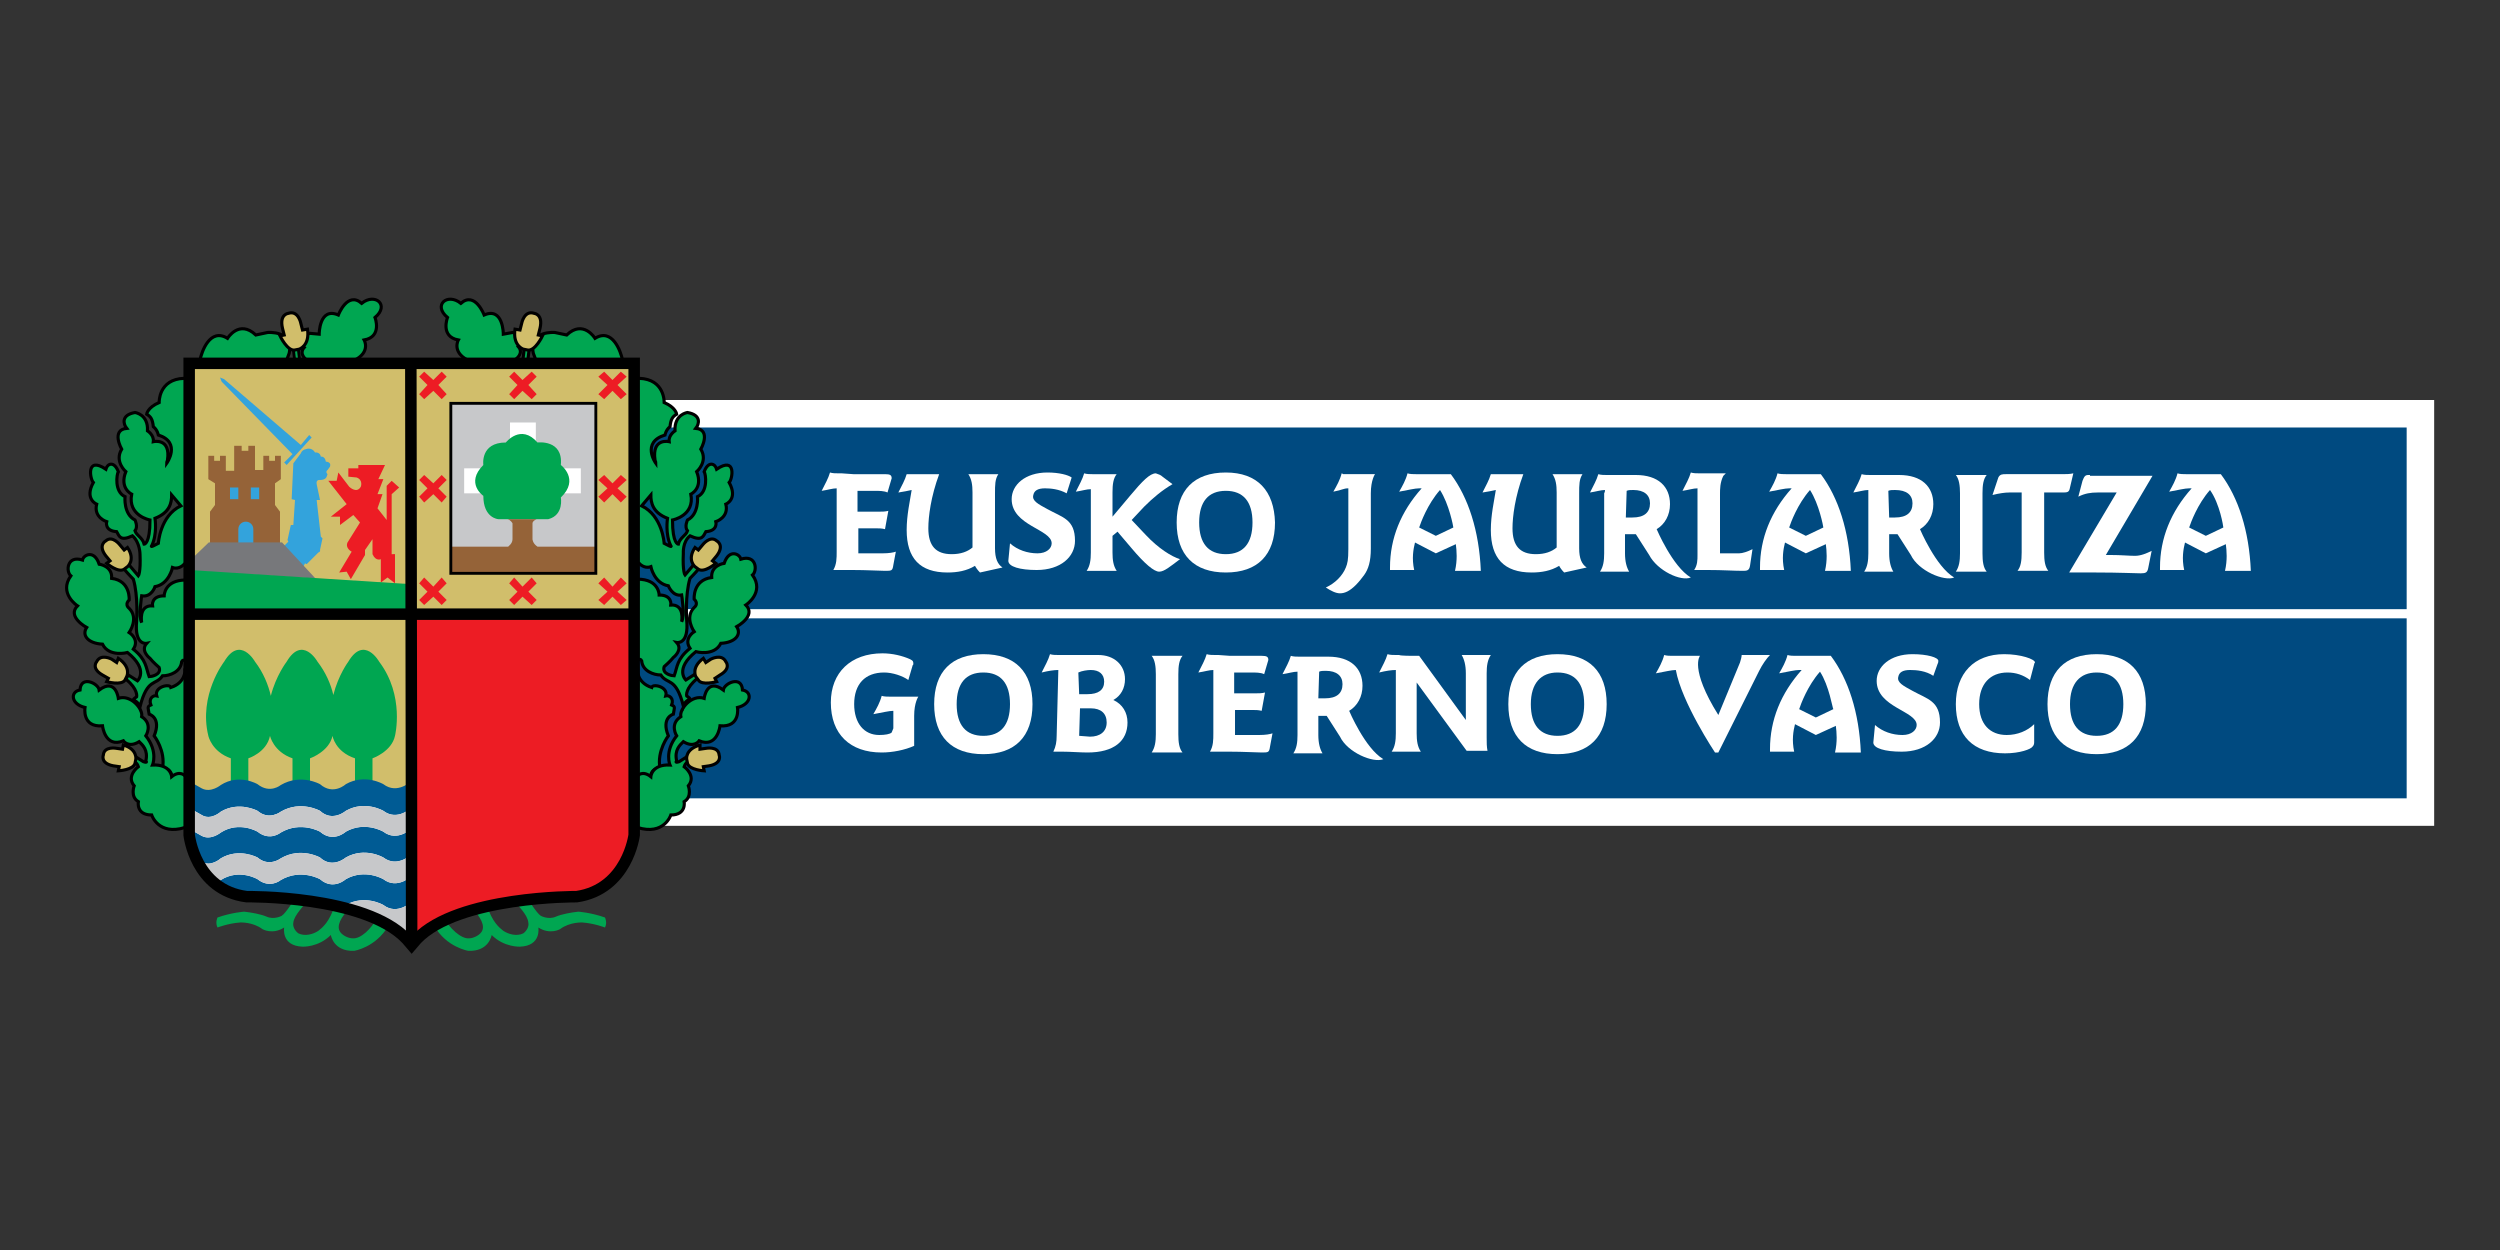 <?xml version="1.0" encoding="utf-8"?>
<!-- Generator: Adobe Illustrator 23.0.1, SVG Export Plug-In . SVG Version: 6.00 Build 0)  -->
<svg version="1.1" xmlns="http://www.w3.org/2000/svg" xmlns:xlink="http://www.w3.org/1999/xlink" x="0px" y="0px"
	 viewBox="0 0 300 150" style="enable-background:new 0 0 300 150;" xml:space="preserve">
<rect x="0" y="0" width="300" height="150" fill="#333333" stroke="none"/>
<style type="text/css">
	.st0{fill:#FFFFFF;}
	.st1{fill-rule:evenodd;clip-rule:evenodd;fill:#004A80;}
	.st2{fill-rule:evenodd;clip-rule:evenodd;fill:#FFFFFF;}
	.st3{fill:none;}
	.st4{fill-rule:evenodd;clip-rule:evenodd;fill:#00A651;stroke:#000000;stroke-width:0.377;stroke-miterlimit:3.864;}
	.st5{fill-rule:evenodd;clip-rule:evenodd;fill:#D1BE6B;stroke:#000000;stroke-width:0.377;stroke-miterlimit:3.864;}
	.st6{fill-rule:evenodd;clip-rule:evenodd;fill:#00A651;stroke:#000000;stroke-width:0.345;stroke-miterlimit:3.864;}
	.st7{fill-rule:evenodd;clip-rule:evenodd;fill:#D1BE6B;}
	.st8{fill-rule:evenodd;clip-rule:evenodd;fill:#00A651;}
	.st9{fill-rule:evenodd;clip-rule:evenodd;fill:#005B94;}
	.st10{fill-rule:evenodd;clip-rule:evenodd;fill:#33A3DC;}
	.st11{fill-rule:evenodd;clip-rule:evenodd;fill:#956338;}
	.st12{fill-rule:evenodd;clip-rule:evenodd;fill:#FFFFFF;stroke:#77787B;stroke-width:0.219;stroke-miterlimit:3.864;}
	.st13{fill-rule:evenodd;clip-rule:evenodd;fill:#77787B;}
	.st14{fill-rule:evenodd;clip-rule:evenodd;fill:#ED1C24;}
	.st15{fill-rule:evenodd;clip-rule:evenodd;fill:#C7C8CA;}
	.st16{fill:none;stroke:#000000;stroke-width:0.345;stroke-miterlimit:3.864;}
	.st17{fill:none;stroke:#956338;stroke-width:1.379;stroke-miterlimit:3.864;}
	.st18{fill:none;stroke:#000000;stroke-width:1.379;stroke-miterlimit:3.864;}
	.st19{display:none;}
	.st20{display:inline;}
	.st21{fill:url(#SVGID_1_);}
	.st22{fill:#0071CE;}
	.st23{fill:#007AC7;}
	.st24{fill:#0366AA;}
	.st25{fill:#4D8DCB;}
	.st26{fill:#0D75BC;}
	.st27{fill:#0A6192;}
	.st28{fill:#4086C7;}
</style>
<g id="GOBIERNO_VASCO">
	<g>
		<g>
			<rect x="65.5" y="48" class="st0" width="226.6" height="51.1"/>
			<rect x="68.8" y="51.3" class="st1" width="220" height="44.5"/>
			<path class="st2" d="M147.1,56.7c-3.8,0-5.9,2.1-5.9,6c0,3.9,2.1,6,5.9,6c3.8,0,5.9-2.1,5.9-6C152.9,58.9,150.9,56.7,147.1,56.7z
				 M147.1,58.9c2.1,0,3.2,1.3,3.2,3.8c0,2.5-1.1,3.8-3.2,3.8s-3.2-1.3-3.2-3.8C143.9,60.2,145,58.9,147.1,58.9z"/>
			<path class="st2" d="M248.8,56.8c-0.4,0.1-0.9,0.1-1.4,0.1h-6.7c-0.4,0-0.7,0-0.9,0.4l-0.7,2.1c0.8-0.2,1.5-0.3,2-0.3h1.5v7.2
				c0,1-0.1,1.7-0.5,2.2h3.7c-0.4-0.5-0.5-1.2-0.5-2.2v-7.2h2.1c0.7,0,0.9,0,1-0.6L248.8,56.8z"/>
			<path class="st2" d="M250.8,57c-0.1,0-0.2,0-0.2,0c-0.4,0-0.5,0.2-0.7,0.7l-0.5,1.9c0.8-0.4,1.5-0.5,2.3-0.5c0.1,0,0.1,0,0.2,0
				c0.3,0,0.5,0,1,0h1.1l-5.7,9.6c1.1,0,2.1,0,3.2,0c2.9,0,4.7,0.1,5.4,0.1c0.6,0,0.8-0.1,0.9-0.7l0.4-2c-0.6,0.3-1.3,0.6-2,0.6
				c-0.7,0-1.7-0.1-2.9-0.1c-0.3,0-0.3,0-0.6,0l5.6-9.5H250.8z"/>
			<path class="st2" d="M164.5,63v-3.8c0-1.6,0.5-2.3,0.5-2.3h-3.3c-0.1,0-0.2,0-0.4,0c-0.3,0,0,0-0.3-0.1c-0.2,0.8-0.6,1.5-1,2.2
				c1.1-0.2,1.2-0.4,1.8-0.4c0,0,0,0,0,0l0,0.3l0,7c0,1.3-0.1,1.7-0.3,2.2c-0.4,1-1.3,1.9-2.4,2.4c0.6,0.4,1.2,0.7,1.7,0.7
				c0.6,0,1.2-0.3,1.9-1c0.4-0.4,0.7-0.8,1-1.2c0.5-0.7,0.8-1.6,0.8-3.2L164.5,63z"/>
			<path class="st3" d="M216.7,62.8"/>
			<path class="st2" d="M195.1,62.1c0.2,0,0.2,0,0.3,0h0.5c1.4,0,2.1-0.6,2.1-1.7c0-1-0.7-1.6-2-1.6c-0.3,0-0.6,0-0.8,0.1
				L195.1,62.1L195.1,62.1z M192.6,58.8c-0.5,0-1.1,0.2-1.8,0.3c0.4-0.8,0.8-1.5,1-2.2c0.3,0.1,0.7,0.1,1,0.1h0.4h2.1
				c0.3,0,0.7,0,1,0c2.7,0,4.1,1.4,4.1,3.5c0,1.3-0.6,2.4-1.6,3c0,0,1.9,4.5,4.1,5.8c-1.2,0.5-4-0.8-5-2.7l-1.6-2.5
				c-0.3,0-0.5,0-0.8,0H195v2.3c0,1,0.2,1.7,0.5,2.2h-3.5c0.4-0.6,0.5-1.3,0.5-2.2v-7.2C192.6,59,192.6,58.9,192.6,58.8z"/>
			<path class="st2" d="M226.7,62.1c0.2,0,0.2,0,0.3,0h0.4c1.4,0,2.1-0.6,2.1-1.7c0-1-0.7-1.6-2.1-1.6c-0.3,0-0.6,0-0.8,0.1
				L226.7,62.1L226.7,62.1z M224.2,58.8c-0.5,0-1.1,0.2-1.8,0.3c0.4-0.8,0.8-1.5,1-2.2c0.3,0.1,0.7,0.1,1,0.1h0.4h2.1
				c0.3,0,0.7,0,1,0c2.7,0,4.1,1.4,4.1,3.5c0,1.3-0.6,2.4-1.6,3c0,0,1.9,4.5,4.1,5.8c-1.2,0.5-4.3-0.8-5.2-2.7l-1.6-2.5
				c-0.3,0-0.2,0-0.6,0h-0.4v2.3c0,1,0.2,1.7,0.5,2.2h-3.5c0.4-0.6,0.5-1.3,0.5-2.2v-7.2C224.2,59,224.2,58.9,224.2,58.8z"/>
			<path class="st0" d="M102.4,56.9h3.8c0.6,0,0.8,0.1,0.8,0.5l-0.5,1.7c-0.4-0.2-1-0.2-1.6-0.2h-2v2.5h2.6c0.4,0,0.7,0,1.1-0.1
				l-0.4,2.2c-0.4-0.1-0.7-0.1-1-0.1h-2.2v3h2.9c0.8,0,1.3-0.1,1.6-0.2l-0.3,1.6c-0.1,0.7-0.2,0.7-1,0.7c-0.6,0-2.2-0.1-3.9-0.1
				c-0.6,0-1.4,0-2.3,0c0.4-0.7,0.4-1.4,0.4-2.2v-7.3c0-0.1,0-0.2,0-0.3c-0.5,0-1.1,0.2-1.8,0.3c0.4-0.8,0.8-1.5,1-2.2
				c0.3,0.1,0.7,0.1,1,0.1h0.4L102.4,56.9L102.4,56.9z"/>
			<path class="st0" d="M109.7,56.9h0.4h1.5h1.1c-1,2.7-1.3,5.1-1.3,6.5c0,2.1,0.9,3.1,2.8,3.1c1.1,0,1.9-0.3,2.5-0.8v-6.6
				c0-0.9-0.1-1.6-0.5-2.2h3.6c-0.4,0.6-0.4,1.3-0.4,2.3v6.6c0,1.2,0.3,1.9,0.9,2.3l-2.7,0.6c-0.3-0.3-0.5-0.6-0.6-0.8
				c-1,0.6-2.1,0.8-3.3,0.8c-3.3,0-4.9-1.7-4.9-5.1c0-1.8,0.4-3.5,0.6-4.8c-0.4,0.1-1,0.2-1.6,0.3c0.4-0.8,0.8-1.5,1-2.2
				C109.1,56.9,109.4,56.9,109.7,56.9z"/>
			<path class="st0" d="M139.5,57.2l1.2,0.9c-1.2,0.7-2.3,1.6-3.4,2.7l-1.5,1.6l1.7,1.8c1.5,1.6,3.1,2.6,4.1,2.9
				c-1.2,0.9-1.9,1.5-2.5,1.5c-0.6,0-1.7-0.9-3.3-2.8l-1.7-2l-0.6,0.5v2c0,0.9,0.1,1.6,0.5,2.2h-3.6c0.4-0.6,0.5-1.3,0.5-2.2v-7.2
				c0-0.1,0-0.2,0-0.4c-0.5,0-1.1,0.2-1.8,0.3c0.4-0.8,0.8-1.5,1-2.2c0.3,0.1,0.7,0.1,1,0.1h0.4h1.5h1c-0.4,0.5-0.5,1.2-0.5,2.2v2.9
				l2.1-2.5c1.5-1.8,2.4-2.7,3.1-2.7C139,56.9,139.3,57,139.5,57.2z"/>
			<path class="st0" d="M179.9,56.9h0.4h1.5h1c-1,2.7-1.3,5.1-1.3,6.5c0,2.1,0.9,3.1,2.8,3.1c1.1,0,1.9-0.3,2.5-0.8v-6.6
				c0-0.9-0.1-1.6-0.5-2.2h3.6c-0.4,0.6-0.4,1.3-0.4,2.3v6.6c0,1.2,0.3,1.9,0.9,2.3l-2.7,0.6c-0.3-0.3-0.5-0.6-0.6-0.8
				c-1,0.6-2.1,0.8-3.3,0.8c-3.3,0-4.9-1.7-4.9-5.1c0-1.8,0.4-3.5,0.6-4.8c-0.4,0.1-1,0.2-1.6,0.3c0.4-0.8,0.8-1.5,1-2.2
				C179.3,56.9,179.6,56.9,179.9,56.9z"/>
			<path class="st0" d="M206.8,57.1c-0.4,0.8-0.4,1.6-0.4,2.2v0.4v6.7h2.3c0.4,0,1-0.2,1.6-0.5l-0.3,2c-0.1,0.6-0.4,0.6-0.9,0.6
				c-1.1,0-2.3-0.1-4.2-0.1c-0.5,0-1.1,0-1.6,0c0.4-0.6,0.4-1.2,0.4-1.8v-7v-0.4c0-0.2,0-0.4,0-0.6c-0.5,0-1.1,0.2-1.8,0.3
				c0.4-0.8,0.8-1.5,1-2.2c0.3,0.1,0.7,0.1,1,0.1h0.4h2.8L206.8,57.1z"/>
			<path class="st2" d="M128.6,57.3c-0.4-0.3-1.5-0.6-2.9-0.6c-2.7,0-4.3,1.5-4.3,3.2c0,3.2,4.8,3.6,4.8,5.3c0,0.6-0.6,1.2-1.7,1.2
				c-1.2,0-2.4-0.4-3.3-1.2l-0.2,2.1c0,0,0,0,0,0c0,0.7,1.4,1.1,3.4,1.1c2.9,0,4.6-1.6,4.6-3.5c0-2.6-1.5-2.8-3.3-3.8
				c-1.1-0.6-1.9-1-1.7-1.7c0.1-0.5,0.5-0.8,1.4-0.8c0.7,0,1.7,0.1,2.6,0.6L128.6,57.3z"/>
			<path class="st2" d="M234.7,57c0.4,0.5,0.5,1.3,0.5,2.2v7.2c0,0.9-0.1,1.6-0.5,2.2h3.7c-0.4-0.5-0.5-1.2-0.5-2.2v-7.2
				c0-1,0.1-1.7,0.5-2.2C238.3,57,234.7,57,234.7,57z"/>
			<path class="st2" d="M174.7,65.3c0.1,0.8,0.2,1.9-0.1,3.2h3.1c-0.2-4.8-1.5-8.8-3.6-11.6h-3.8h-0.4c-0.3,0-0.7,0-1-0.1
				c-0.2,0.8-0.6,1.5-1,2.2c1.1-0.2,1.9-0.4,2.4-0.4h0.3c-2.5,2.8-3.8,6-3.8,9.5v0.3h2.9c-0.3-1.4-0.1-2.5,0.1-3.3l2.5,1.3
				L174.7,65.3z M172.8,58.8c-1.5,1.7-2.3,3.9-2.5,4.5l2,1l2.1-1C174.4,63.2,173.9,60.5,172.8,58.8z"/>
			<path class="st2" d="M219.1,65.3c0.1,0.8,0.2,1.9-0.1,3.2h3.1c-0.2-4.8-1.5-8.8-3.6-11.6h-3.8h-0.4c-0.3,0-0.7,0-1-0.1
				c-0.2,0.8-0.6,1.5-1,2.2c1.1-0.2,1.9-0.4,2.4-0.4h0.3c-2.5,2.8-3.8,6-3.8,9.5v0.3h2.9c-0.3-1.4-0.1-2.5,0.1-3.3l2.5,1.3
				L219.1,65.3z M217.2,58.8c-1.5,1.7-2.3,3.9-2.5,4.5l2,1l2.1-1C218.8,63.2,218.3,60.5,217.2,58.8z"/>
			<path class="st2" d="M267.1,65.3c0.1,0.8,0.2,1.9-0.1,3.2h3.1c-0.2-4.8-1.5-8.8-3.6-11.6h-3.8h-0.4c-0.3,0-0.7,0-1-0.1
				c-0.2,0.8-0.6,1.5-1,2.2c1.1-0.2,1.9-0.4,2.4-0.4h0.3c-2.5,2.8-3.8,6-3.8,9.5v0.3h2.9c-0.3-1.4-0.1-2.5,0.1-3.3l2.5,1.3
				L267.1,65.3z M265.2,58.8c-1.5,1.7-2.3,3.9-2.5,4.5l2,1l2.1-1C266.8,63.2,266.4,60.5,265.2,58.8z"/>
			<path class="st2" d="M186.9,78.5c-3.8,0-5.9,2.1-5.9,6c0,3.9,2.1,6,5.9,6s5.9-2.1,5.9-6S190.7,78.5,186.9,78.5z M186.9,80.7
				c2.1,0,3.2,1.3,3.2,3.8c0,2.5-1.1,3.8-3.2,3.8s-3.2-1.3-3.2-3.8C183.7,82,184.9,80.7,186.9,80.7z"/>
			<path class="st2" d="M118,78.5c-3.8,0-5.9,2.1-5.9,6c0,3.9,2.1,6,5.9,6c3.8,0,5.9-2.1,5.9-6S121.8,78.5,118,78.5z M118,80.7
				c2.1,0,3.2,1.3,3.2,3.8c0,2.5-1.1,3.8-3.2,3.8c-2.1,0-3.2-1.3-3.2-3.8C114.8,82,115.9,80.7,118,80.7z"/>
			<path class="st2" d="M232.5,79.7c0.1-0.2,0.1-0.3,0.1-0.4c0-0.4-1.3-0.8-3.1-0.8c-2.7,0-4.3,1.5-4.3,3.2c0,3.2,4.8,3.6,4.8,5.3
				c0,0.6-0.6,1.2-1.7,1.2c-1.2,0-2.4-0.4-3.3-1.2l-0.2,2.1c0,0,0,0,0,0c0,0.7,1.4,1.1,3.4,1.1c2.9,0,4.6-1.6,4.6-3.5
				c0-2.6-1.5-2.8-3.3-3.8c-1.1-0.6-1.9-1-1.7-1.7c0.1-0.5,0.5-0.8,1.4-0.8c0.8,0,1.9,0.1,2.8,0.7L232.5,79.7z"/>
			<path class="st2" d="M204,78.7h-2.9c-0.1,0-0.2,0-0.4,0c-0.3,0-0.7,0-1-0.1c-0.2,0.8-0.6,1.5-1,2.2c1.1-0.2,1.9-0.4,2.4-0.4l0,0
				c0.7,3.9,4.7,9.9,4.7,9.9h0.4l4.9-9.8c0.4-0.8,0.9-1.5,1.3-1.9h-3.4c0,0.2-0.1,0.6-0.2,0.9l-2.6,6.3
				C202.7,80.2,204,78.7,204,78.7z"/>
			<path class="st2" d="M244.1,79.7c0-0.1,0.1-0.2,0.1-0.2c0-0.4-1.7-1-3.7-1c-3.6,0-5.8,2.3-5.8,6c0,3.8,2.1,5.9,5.9,5.9
				c1.8,0,3.1-0.5,3.3-0.8c0.2-0.2,0.2-0.4,0.2-0.6v-2.1c-0.8,0.8-2,1.3-3.3,1.3c-2,0-3.3-1.3-3.3-3.7c0-2.4,1.3-3.8,3.4-3.8
				c1,0,1.9,0.3,2.7,0.9L244.1,79.7z"/>
			<path class="st2" d="M251.6,78.5c-3.8,0-5.9,2.1-5.9,6c0,3.9,2.1,6,5.9,6c3.8,0,5.9-2.1,5.9-6S255.4,78.5,251.6,78.5z
				 M251.6,80.7c2.1,0,3.2,1.3,3.2,3.8c0,2.5-1.1,3.8-3.2,3.8c-2.1,0-3.2-1.3-3.2-3.8C248.4,82,249.6,80.7,251.6,80.7z"/>
			<path class="st2" d="M107,87.9c-0.2,0.2-0.8,0.3-1.5,0.3c-1.8,0-3-1.4-3-3.7c0-2.4,1.3-3.8,3.6-3.8c1,0,2.2,0.4,2.9,0.9l0.5-1.7
				c0-0.1,0.1-0.1,0.1-0.2c0-0.3,0-0.4-0.4-0.6c-0.9-0.4-2.1-0.7-3.3-0.7c-3.8,0-6.2,2.3-6.2,5.9c0,3.8,2.3,6,6.1,6
				c1.3,0,2.8-0.3,3.9-0.8l0-3.6c0-1.6,0.5-2.3,0.5-2.3h-3c-0.1,0-0.2,0-0.4,0c-0.3,0-0.7,0-1-0.1c-0.2,0.8-0.6,1.5-1,2.2
				c1.1-0.2,1.9-0.4,2.4-0.4c0,0,0,0,0,0l0,0.3v1.8L107,87.9z"/>
			<path class="st0" d="M129.5,83.3c0.3,0,1,0,1,0c1.3,0,2-0.5,2-1.5c0-0.9-0.6-1.4-1.6-1.4c-0.4,0-1.1,0.1-1.5,0.3L129.5,83.3
				L129.5,83.3z M129.5,88.3c0.3,0,1,0.1,1.3,0.1c1.2,0,2-0.6,2-1.7s-0.7-1.7-1.9-1.7c-0.3,0-1,0-1.3,0L129.5,88.3L129.5,88.3z
				 M127,80.4c-0.5,0-1.2,0.1-2,0.3c0.4-0.8,0.8-1.5,1-2.2c0.3,0.1,0.7,0.1,1,0.1h0.4h1.5h0.2c0.4,0,1.9,0,2.7,0
				c1.9,0,3.2,1.2,3.2,2.9c0,1.1-0.5,2-1.4,2.5c1.1,0.5,1.7,1.5,1.7,2.7c0,2.2-1.6,3.6-4.8,3.6c-0.8,0-2.1-0.1-3-0.1
				c-0.2,0-0.5,0-1.1,0c0.3-0.6,0.4-1.2,0.4-1.9L127,80.4L127,80.4z"/>
			<path class="st0" d="M169.5,78.7h0.8l5.6,7.7v-5.6c0-1-0.2-1.7-0.5-2.2h3.5c-0.4,0.6-0.5,1.3-0.5,2.2v7.7c0,0.6,0,1.1,0.1,1.6
				h-2.5l-6-8.2v6.1c0,0.9,0.1,1.6,0.5,2.2h-3.5c0.4-0.6,0.5-1.3,0.5-2.2v-7.2c0-0.1,0-0.2,0-0.4c-0.5,0-1.2,0.1-2,0.3
				c0.4-0.8,0.8-1.5,1-2.2c0.3,0.1,0.7,0.1,1,0.1h0.4C168,78.7,169.5,78.7,169.5,78.7z"/>
			<path class="st0" d="M147.6,78.7h3.8c0.6,0,0.8,0.1,0.8,0.5l-0.5,1.7c-0.4-0.2-1-0.2-1.6-0.2h-2v2.5h2.6c0.4,0,0.7,0,1.1-0.1
				l-0.4,2.2c-0.4-0.1-0.7-0.1-1-0.1h-2.2v3h2.9c0.8,0,1.3-0.1,1.6-0.2l-0.3,1.6c-0.1,0.7-0.2,0.7-1,0.7c-0.6,0-2.2-0.1-3.9-0.1
				c-0.6,0-1.4,0-2.3,0c0.4-0.7,0.4-1.4,0.4-2.2v-7.3c0-0.1,0-0.2,0-0.3c-0.5,0-1.1,0.2-1.8,0.3c0.4-0.8,0.8-1.5,1-2.2
				c0.3,0.1,0.7,0.1,1,0.1h0.4L147.6,78.7L147.6,78.7z"/>
			<path class="st2" d="M138.2,78.7c0.4,0.5,0.5,1.3,0.5,2.2v7.2c0,0.9-0.1,1.6-0.5,2.2h3.7c-0.4-0.5-0.5-1.2-0.5-2.2v-7.2
				c0-1,0.1-1.7,0.5-2.2H138.2z"/>
			<path class="st2" d="M158.2,83.8c0.2,0,0.2,0,0.3,0h0.5c1.4,0,2.1-0.6,2.1-1.7c0-1-0.7-1.6-2-1.6c-0.3,0-0.6,0-0.8,0.1
				L158.2,83.8L158.2,83.8z M155.7,80.6c-0.5,0-1.1,0.2-1.8,0.3c0.4-0.8,0.8-1.5,1-2.2c0.3,0.1,0.7,0.1,1,0.1h0.4h2.1
				c0.3,0,0.7,0,1,0c2.7,0,4.1,1.4,4.1,3.5c0,1.3-0.6,2.4-1.6,3c0,0,1.9,4.5,4.1,5.8c-1.2,0.5-4.3-0.8-5.2-2.7l-1.6-2.5
				c-0.3,0-0.2,0-0.6,0h-0.4v2.3c0,1,0.2,1.7,0.5,2.2h-3.5c0.4-0.6,0.5-1.3,0.5-2.2v-7.2C155.7,80.8,155.7,80.7,155.7,80.6z"/>
			<path class="st2" d="M220.3,87.1c0.1,0.8,0.2,1.9-0.1,3.2h3.1c-0.2-4.8-1.5-8.8-3.6-11.6h-3.8h-0.4c-0.3,0-0.7,0-1-0.1
				c-0.2,0.8-0.6,1.5-1,2.2c1.1-0.2,1.9-0.4,2.4-0.4h0.3c-2.5,2.8-3.8,6-3.8,9.5v0.3h2.9c-0.3-1.4-0.1-2.5,0.1-3.3l2.5,1.3
				L220.3,87.1z M218.4,80.6c-1.5,1.7-2.3,3.9-2.5,4.5l2,1l2.1-1C219.9,85,219.5,82.3,218.4,80.6z"/>
			<rect x="68.2" y="73.1" class="st2" width="220.8" height="1.1"/>
			<path class="st4" d="M76.5,80.4l-0.4,0v14.1h0.4c0.3-0.6,0.9-0.6,1.5-0.8c0-1.7,1.2-1.5,1.2-1.5c-0.4-2.1,1-3.9,1-3.9
				c-0.9-2.2,0.6-2.6,0.6-2.6c0.1-0.7,0.3-0.9-0.2-1.1c0.3-0.8-0.3-1.2-0.7-1.1c0.3-1.1-1.6-1.5-1.7-1
				C76.4,81.9,76.5,80.4,76.5,80.4z"/>
			<path class="st4" d="M76.5,93.1l-0.4,0v6.2h0.4c3.2,1,4-1.5,4-1.5c1.9,0,1.6-1.6,1.6-1.6c1-0.6,0.5-1.9,0.5-1.9
				c1-1.2-0.5-2.3-0.5-2.3c0.2-0.6,0.5-0.5,0.5-0.5c-0.1-0.3,0-0.8,0-0.8l-1.1,0.7c-0.6,0.2-0.3-0.1-0.3-0.1
				c-0.3-1.3,0.4-1.9,0.8-2.3c1.3,0.8,1.9-0.1,1.9-0.1c2.2,0.9,2.5-1.8,2.5-1.8c2.5,0.2,2.1-2.2,2.1-2.2c1.7-0.4,1.8-1.9,0.6-2.1
				c-0.1-1.8-2.2-0.8-2.3,0c-2-1.5-2.3,1-2.3,1c-1.5-0.5-3,1.3-2.8,2.2c-1.4,0.9-0.5,2.3-0.5,2.3c-1.5,1.9-0.8,3.5-0.8,3.5
				c-2.2-0.1-2.3,1.4-2.3,1.4C77.1,92.4,76.5,93.1,76.5,93.1z"/>
			<path class="st4" d="M56.1,43.2c-1.9-1-1.1-2.4-1.1-2.4c-2.2-0.4-1.3-2.7-1.3-2.7c-1.8-1.5,0-3,1.6-1.7c1.7-1.5,2.8,1.4,2.8,1.4
				c2.3-1,2.3,2.3,2.3,2.3l1.1-0.2c2.4,0.5,0.7,1.7,0.7,1.7c0.7,0.8-0.3,1.5-0.3,1.5l0,0.4h-5.7L56.1,43.2z"/>
			<path class="st4" d="M64.3,43.2L64,42.4c-0.6-2.8,2.6-2.5,2.6-2.5l1.4,0.3c2-1.9,3.4,0.4,3.4,0.4c2.1-1.3,3.1,1.6,3.3,2.6
				c0,0,0,0.4,0,0.4H64.3L64.3,43.2z"/>
			<polygon class="st4" points="63.5,41.9 63.3,43.6 62.7,43.6 62.9,41.9 			"/>
			<path class="st5" d="M62.8,41.9l0.5,0.1c0.9,0.2,1.8-1.7,1.8-1.7l-0.5-0.1l0.2-0.8c0.4-1.7-0.7-1.8-0.7-1.8
				c-1.2-0.4-1.5,1.2-1.5,1.2l-0.2,0.8l-0.6-0.1C61.5,41.5,62.8,41.9,62.8,41.9z"/>
			<path class="st4" d="M78.7,55.6L78.7,55.6c0-0.2-0.1-0.3-0.1-0.4c-0.4-2.7,1.7-2.2,1.7-2.2c-0.1-0.8,0.7-1.3,0.7-1.3
				c-0.1-2,1.5-2.2,1.5-2.2c1.7,0.3,1.4,1.4,1,1.9c1.9,0.2,0.6,2.5,0.6,2.5c0.9,1.5-0.5,2.7-0.5,2.7c0.8,2-0.7,2.7-0.7,2.7
				c0.5,2.6-2.2,3.1-2.2,3.1c0,2.9,0.7,2.9,0.7,2.9c0.2-0.8,0.9-1,1.1-1.6c-0.4-0.5,0-1.3,0-1.3c1.4-0.7,1.2-2.8,1.2-2.8
				c1.3-0.6,1-2.7,0.8-3c0.5-1.3,1.3-1,1.5-0.3c2.4-1.6,1.9,1.2,1.5,1.6c1.1,2-0.4,2.6-0.4,2.6c0.4,1.6-1.2,2.1-1.2,2.1
				s0.3,1.1-1.2,1.2c-0.3,0.5-0.4,1.2-1.9,0.5C81.9,65,82,66.4,82,66.4c-0.1,2.2,0.2,2.6,0.2,2.6l1.1-1.3c0.6,0.1,0.6,0.5,0.6,0.5
				c-0.5,0.6-1.1,1.2-1.1,1.2c-0.6,2-0.4,5-0.4,5c0.3,3-1.2,2.7-1.2,2.7c0.8,0.9-0.4,1.8-0.4,1.8c-0.3,0.4-1.1,1.1-1.1,1.1
				c-0.3,0.9,1,1.1,1.2,1.1c0.4-1.1,0.3-2,1.9-3.3c-0.8-1.2,0.5-2,0.5-2s-1.2-1.7,0-2.9c0.6-0.5,0-1,0-1s-0.2-2.3,2.1-2.6
				c-0.1-1.5,1.5-1.7,1.5-1.7c0.6-1.8,1.9-1.1,2-0.5c1.9-0.6,2,1.4,1.4,1.9c1.5,2.1-0.8,3.6-0.8,3.6c1.3,1.3-1.1,2.6-1.1,2.6
				c0.6,0.9-0.1,1.9-1.9,2c-0.8,1.6-3,1-3,1c-2.6,2.1-1.2,3.4-1.2,3.4l1.1-0.7c0.2,0.3,0.3,0.5,0.3,0.5c-1.5,1.2-1.3,2.1-1.3,2.1
				c-0.1,0,0.4,0.2,0.4,0.4c-0.6,0.2-0.8,0.8-0.8,0.8c-0.9-3.5-1.9-2.5-2.7-3.7c-0.9,0-2.2-0.5-2.3-1.7c-0.2-0.4-0.5,0-0.5,0l-0.4,0
				v-9.8h0.4c2.6,0,2.6,1.9,2.6,1.9c1.6,0,1.4,1.2,1.4,1.2c1.7-0.1,1.3,2,1.3,2c0.4-0.7,0-3.2,0-3.2c-1.1,0.2-1.6-1.1-1.6-1.1
				c-1.7-0.3-2.1-2.3-2.1-2.3c-0.8,0.3-1.4-0.4-1.4-0.4l-0.4,0V45.4l0.4,0c3.1,0.1,3,2.9,3,2.9c1.4,0.6,1.5,1.4,1.5,1.4
				c-0.5,0.3-0.7,0.6-0.8,1.5c-0.5,0.4-0.6,1-0.6,1C76.9,53.1,78.7,55.6,78.7,55.6z M78.1,59.4L77,60.7c2.5,1.2,2.7,4.5,2.7,4.5
				c1.1,0.6,0.8,0.3,0.8,0.3c-0.7-1.4-0.4-3.3-0.4-3.3C78.3,61.5,78.1,60.3,78.1,59.4z"/>
			<path class="st5" d="M83.4,68l0.4,0.3c0.7,0.5,2.1-0.7,2.1-0.7l-0.4-0.3l0.5-0.6c1-1.3,0-1.8,0-1.8c-0.8-0.7-1.7,0.5-1.7,0.5
				L83.8,66l-0.4-0.3C82.4,67.2,83.4,68,83.4,68z"/>
			<path class="st5" d="M83.5,81.2l0.3,0.4c0.4,0.7,2.2,0.2,2.2,0.2l-0.2-0.4l0.6-0.4c1.4-0.8,0.7-1.6,0.7-1.6
				c-0.5-1-1.8-0.3-1.8-0.3l-0.6,0.4L84.4,79C82.9,80.1,83.5,81.2,83.5,81.2z"/>
			<path class="st5" d="M82.4,91.1l0.1,0.5c0.2,0.8,2,0.9,2,0.9l-0.1-0.5l0.7-0.1c1.6-0.3,1.2-1.3,1.2-1.3c-0.1-1.1-1.6-0.8-1.6-0.8
				l-0.7,0.1L84,89.4C82.2,89.9,82.4,91.1,82.4,91.1z"/>
			<path class="st4" d="M22.2,80.4l0.4,0v14.1h-0.4c-0.3-0.6-0.9-0.6-1.5-0.8c0-1.7-1.2-1.5-1.2-1.5c0.4-2.1-1-3.9-1-3.9
				c0.9-2.2-0.6-2.6-0.6-2.6c-0.1-0.7-0.3-0.9,0.2-1.1c-0.3-0.8,0.3-1.2,0.7-1.1c-0.3-1.1,1.6-1.5,1.7-1
				C22.3,81.9,22.2,80.4,22.2,80.4z"/>
			<path class="st4" d="M22.2,93.1l0.4,0v6.2h-0.4c-3.2,1-4-1.5-4-1.5c-1.9,0-1.6-1.6-1.6-1.6c-1-0.6-0.5-1.9-0.5-1.9
				c-1-1.2,0.5-2.3,0.5-2.3c-0.2-0.6-0.5-0.5-0.5-0.5c0.1-0.3,0-0.8,0-0.8l1.1,0.7c0.6,0.2,0.3-0.1,0.3-0.1c0.3-1.3-0.4-1.9-0.8-2.3
				c-1.3,0.8-1.9-0.1-1.9-0.1c-2.2,0.9-2.5-1.8-2.5-1.8c-2.5,0.2-2.1-2.2-2.1-2.2c-1.7-0.4-1.8-1.9-0.6-2.1c0.1-1.8,2.2-0.8,2.3,0
				c2-1.5,2.3,1,2.3,1c1.5-0.5,3,1.3,2.8,2.2c1.4,0.9,0.5,2.3,0.5,2.3c1.5,1.9,0.8,3.5,0.8,3.5c2.2-0.1,2.3,1.4,2.3,1.4
				C21.6,92.4,22.2,93.1,22.2,93.1z"/>
			<path class="st4" d="M42.6,43.2c1.9-1,1.1-2.4,1.1-2.4c2.2-0.4,1.3-2.7,1.3-2.7c1.8-1.5,0-3-1.6-1.7c-1.7-1.5-2.8,1.4-2.8,1.4
				c-2.3-1-2.3,2.3-2.3,2.3L37.2,40c-2.4,0.5-0.7,1.7-0.7,1.7c-0.7,0.8,0.3,1.5,0.3,1.5l0,0.4h5.7L42.6,43.2z"/>
			<path class="st4" d="M34.4,43.2l0.3-0.8c0.6-2.8-2.6-2.5-2.6-2.5l-1.4,0.3c-2-1.9-3.4,0.4-3.4,0.4c-2.1-1.3-3.1,1.6-3.3,2.6
				c0,0,0,0.4,0,0.4h10.4L34.4,43.2z"/>
			<polygon class="st6" points="35.2,41.9 35.4,43.6 36,43.6 35.8,41.9 			"/>
			<path class="st5" d="M35.9,41.9L35.4,42c-0.9,0.2-1.8-1.7-1.8-1.7l0.5-0.1l-0.2-0.8c-0.4-1.7,0.7-1.8,0.7-1.8
				c1.2-0.4,1.5,1.2,1.5,1.2l0.2,0.8l0.6-0.1C37.2,41.5,35.9,41.9,35.9,41.9z"/>
			<path class="st4" d="M20,55.6L20,55.6c0-0.2,0.1-0.3,0.1-0.4c0.4-2.7-1.7-2.2-1.7-2.2c0.1-0.8-0.7-1.3-0.7-1.3
				c0.1-2-1.5-2.2-1.5-2.2c-1.7,0.3-1.4,1.4-1,1.9c-1.9,0.2-0.6,2.5-0.6,2.5c-0.9,1.5,0.5,2.7,0.5,2.7c-0.8,2,0.7,2.7,0.7,2.7
				c-0.5,2.6,2.2,3.1,2.2,3.1c0,2.9-0.7,2.9-0.7,2.9c-0.2-0.8-0.9-1-1.1-1.6c0.4-0.5,0-1.3,0-1.3c-1.4-0.7-1.2-2.8-1.2-2.8
				c-1.3-0.6-1-2.7-0.8-3c-0.5-1.3-1.3-1-1.5-0.3c-2.4-1.6-1.9,1.2-1.5,1.6c-1.1,2,0.4,2.6,0.4,2.6c-0.4,1.6,1.2,2.1,1.2,2.1
				s-0.3,1.1,1.2,1.2c0.3,0.5,0.4,1.2,1.9,0.5c0.9,0.8,0.9,2.2,0.9,2.2c0.1,2.2-0.2,2.6-0.2,2.6l-1.1-1.3c-0.6,0.1-0.6,0.5-0.6,0.5
				c0.5,0.6,1.1,1.2,1.1,1.2c0.6,2,0.4,5,0.4,5c-0.3,3,1.2,2.7,1.2,2.7c-0.8,0.9,0.4,1.8,0.4,1.8c0.3,0.4,1.1,1.1,1.1,1.1
				c0.3,0.9-1,1.1-1.2,1.1c-0.4-1.1-0.3-2-1.9-3.3c0.8-1.2-0.5-2-0.5-2s1.2-1.7,0-2.9c-0.6-0.5,0-1,0-1s0.2-2.3-2.1-2.6
				c0.1-1.5-1.5-1.7-1.5-1.7c-0.6-1.8-1.9-1.1-2-0.5c-1.9-0.6-2,1.4-1.4,1.9c-1.5,2.1,0.8,3.6,0.8,3.6c-1.3,1.3,1.1,2.6,1.1,2.6
				c-0.6,0.9,0.1,1.9,1.9,2c0.8,1.6,3,1,3,1c2.6,2.1,1.2,3.4,1.2,3.4l-1.1-0.7c-0.2,0.3-0.3,0.5-0.3,0.5c1.5,1.2,1.3,2.1,1.3,2.1
				c0.1,0-0.4,0.2-0.4,0.4c0.6,0.2,0.8,0.8,0.8,0.8c0.9-3.5,1.9-2.5,2.7-3.7c0.9,0,2.2-0.5,2.3-1.7c0.2-0.4,0.5,0,0.5,0l0.4,0v-9.8
				h-0.4c-2.6,0-2.6,1.9-2.6,1.9c-1.6,0-1.4,1.2-1.4,1.2c-1.7-0.1-1.3,2-1.3,2c-0.4-0.7,0-3.2,0-3.2c1.2,0.2,1.6-1.1,1.6-1.1
				c1.7-0.3,2.1-2.3,2.1-2.3c0.8,0.3,1.4-0.4,1.4-0.4l0.4,0V45.4l-0.4,0c-3.1,0.1-3,2.9-3,2.9c-1.4,0.6-1.5,1.4-1.5,1.4
				c0.5,0.3,0.7,0.6,0.8,1.5c0.5,0.4,0.6,1,0.6,1C21.8,53.1,20,55.6,20,55.6z M20.6,59.4l1.1,1.3c-2.5,1.2-2.7,4.5-2.7,4.5
				c-1.1,0.6-0.8,0.3-0.8,0.3c0.7-1.4,0.4-3.3,0.4-3.3C20.4,61.5,20.6,60.3,20.6,59.4z"/>
			<path class="st5" d="M15.3,68l-0.4,0.3c-0.7,0.5-2.1-0.7-2.1-0.7l0.4-0.3l-0.5-0.6c-1-1.3,0-1.8,0-1.8c0.8-0.7,1.7,0.5,1.7,0.5
				l0.5,0.6l0.4-0.3C16.3,67.2,15.3,68,15.3,68z"/>
			<path class="st5" d="M15.2,81.2L15,81.6c-0.4,0.7-2.2,0.2-2.2,0.2l0.2-0.4L12.3,81c-1.4-0.8-0.7-1.6-0.7-1.6
				c0.5-1,1.8-0.3,1.8-0.3l0.6,0.4l0.2-0.5C15.8,80.1,15.2,81.2,15.2,81.2z"/>
			<path class="st5" d="M16.3,91.1l-0.1,0.5c-0.2,0.8-2,0.9-2,0.9l0.1-0.5l-0.7-0.1c-1.6-0.3-1.2-1.3-1.2-1.3
				c0.1-1.1,1.6-0.8,1.6-0.8l0.7,0.1l0.1-0.5C16.5,89.9,16.3,91.1,16.3,91.1z"/>
			<path class="st7" d="M29.5,107.6c0,0,14.2-0.2,19.2,5.1l0.6,0.7V73.7h26.8V43.6H22.7v56.6C22.7,100.2,23.4,106.7,29.5,107.6z"/>
			<path class="st8" d="M39.9,88.3c-0.4,1.9-2.7,2.7-2.7,2.7v3.1h-2.1V91c-2.3-0.8-2.7-2.7-2.7-2.7C32,90.3,29.8,91,29.8,91v3.1
				h-2.1V91c-2.3-0.8-2.7-2.7-2.7-2.7c-1.2-4.9,1.9-8.9,1.9-8.9c1.9-3.2,3.7,0,3.7,0c1,1.3,1.6,2.8,1.9,4.1c0.6-2.4,1.9-4.1,1.9-4.1
				c1.9-3.2,3.7,0,3.7,0c1,1.3,1.6,2.7,1.9,4c0.6-2.4,1.8-4,1.8-4c1.9-3.2,3.7,0,3.7,0c3.1,4.1,1.9,8.9,1.9,8.9
				c-0.4,1.9-2.7,2.7-2.7,2.7v3.1h-2.1V91C40.2,90.2,39.9,88.3,39.9,88.3z"/>
			<path class="st9" d="M49.4,93.7c0,0-1.7,1.7-3.4,0.4c0,0-2.2-1.3-4.5,0c0,0-1.5,1.4-3.1,0c0,0-2.3-1.3-4.7,0.1
				c0,0-1.3,1.1-2.8-0.1c0,0-2.2-1.3-4.4,0.1c0,0-1.2,1-2.3,0.4l-1.6-0.9v6.5c0,0,0.7,6.6,6.9,7.4c0,0,14.2-0.2,19.2,5.1l0.6,0.7
				V93.7z"/>
			<path class="st2" d="M49.4,99.4c0,0-1.7,1.7-3.4,0.4c0,0-2.2-1.3-4.5,0c0,0-1.5,1.4-3.1,0c0,0-2.3-1.3-4.7,0.1
				c0,0-1.3,1.1-2.8-0.1c0,0-2.2-1.3-4.4,0.1c0,0-1.2,1-2.3,0.4l-1.6-0.9v-2.5l1.6,0.9c1.1,0.7,2.3-0.4,2.3-0.4
				c2.2-1.3,4.4-0.1,4.4-0.1c1.4,1.2,2.8,0.1,2.8,0.1c2.4-1.4,4.7-0.1,4.7-0.1c1.5,1.4,3.1,0,3.1,0c2.3-1.3,4.5,0,4.5,0
				c1.7,1.3,3.4-0.4,3.4-0.4V99.4z"/>
			<path class="st2" d="M23.5,103l0.7,0.4c1.1,0.7,2.3-0.4,2.3-0.4c2.2-1.3,4.4-0.1,4.4-0.1c1.4,1.2,2.8,0.1,2.8,0.1
				c2.4-1.4,4.7-0.1,4.7-0.1c1.5,1.4,3.1,0,3.1,0c2.3-1.3,4.5,0,4.5,0c1.7,1.3,3.4-0.4,3.4-0.4v2.6c0,0-1.7,1.7-3.4,0.4
				c0,0-2.2-1.3-4.5,0c0,0-1.5,1.4-3.1,0c0,0-2.3-1.3-4.7,0.1c0,0-1.3,1.1-2.8-0.1c0,0-2.2-1.3-4.4,0.1c0,0-0.3,0.2-0.7,0.4
				c-0.2-0.1-0.7-0.5-1.3-1.2C24.1,104.2,23.7,103.6,23.5,103z"/>
			<path class="st2" d="M49.4,113.4l-0.6-0.7c-0.4-0.5-1.6-1.4-2.9-2.1c-1.4-0.6-2.8-1.2-4.9-1.7c0.3-0.2,0.5-0.3,0.5-0.3
				c2.3-1.3,4.5,0,4.5,0c1.7,1.3,3.4-0.4,3.4-0.4S49.4,113.4,49.4,113.4z"/>
			<path class="st10" d="M34.1,65.5l0.5-0.5l-0.1-0.2l0.4-1.8l0.3,0l0.2-3L35,59.9l0.2-4.3l0.9-1.2c0,0,0.1-0.4,0.6-0.5
				c0,0,0.7-0.3,1.1,0.4c0,0,0.6-0.1,0.7,0.5c0,0,0.5-0.1,0.6,0.6c0,0,0.7,0,0.5,0.6l-0.3,0.4c0,0-0.3,0.2,0,0.5l-0.1,0.3
				c0,0-0.1,0.4-0.8,0.4c0,0-0.5-0.1-0.4,0.5l0.4,1.9h-0.4l0.5,4.4l0.2,0.2L38.4,66c0,0,0.1,0.2-0.2,0.3l-1.4,1.4l-0.2-0.1L36.4,68
				L34.1,65.5z"/>
			<polygon class="st11" points="31.6,56.4 31.6,54.7 32.3,54.7 32.3,55.3 33,55.3 33,54.7 33.7,54.7 33.7,57.5 33,58 33,60.6 
				33.6,61.4 33.6,65.2 25.2,65.2 25.2,61.4 25.8,60.6 25.8,58 25,57.5 25,54.7 25.7,54.7 25.7,55.3 26.4,55.3 26.4,54.7 27.1,54.7 
				27.1,56.5 28.1,56.5 28.1,53.5 29,53.5 29,54.1 29.8,54.1 29.8,53.5 30.6,53.5 30.6,56.4 			"/>
			<rect x="27.6" y="58.5" class="st10" width="1" height="1.4"/>
			<rect x="30.1" y="58.5" class="st10" width="1" height="1.4"/>
			<path class="st10" d="M28.6,65.2v-1.7c0-0.5,0.4-0.9,0.9-0.9c0.5,0,0.9,0.4,0.9,0.9v1.7H28.6z"/>
			<polygon class="st12" points="37.6,69.3 33.8,65.2 25.1,65.2 22.7,67.5 22.7,68.4 			"/>
			<polygon class="st13" points="37.6,69.3 33.8,65.2 25.1,65.2 22.7,67.5 22.7,68.4 			"/>
			<path class="st8" d="M46.6,111.1c-1.5,2.6-4.1,3-4.1,3c-2.5,0.1-2.8-1.9-2.8-1.9c-1.5,1.5-3.4,1.4-3.4,1.4
				c-2.6-0.1-2.2-2.3-2.2-2.3c-1.4,0.9-2.6,0.2-2.6,0.2c-1.2-0.9-2.7-0.8-2.7-0.8c-1.4,0.1-2.7,0.6-2.7,0.6c-0.3-0.6,0-1.2,0-1.2
				c1.7-0.6,3.2-0.7,3.2-0.7c0.9,0.1,2,0.3,2.7,0.6c0.9,0.4,1.8-0.1,1.8-0.1c0.5-0.3,1.6-2.1,1.6-2.1c0.5,0.1,0.9,0.1,1.5,0.2
				c-0.4,0.7-1.6,1.8-1.7,2.7c-0.1,0.5,0.2,1,0.6,1.3c0.8,0.4,1.8,0.1,2.4-0.3c0.5-0.4,1.3-1,2-3.1c0.6,0.1,1.2,0.3,1.7,0.4
				c-0.5,0.6-1.5,1.7-1.2,2.6c0.2,0.6,1.1,1,1.6,1c1,0.1,2.3-1.2,2.9-2.4C45.3,110.4,46.2,110.8,46.6,111.1z"/>
			<path class="st8" d="M52.1,111.1c1.5,2.6,4.1,3,4.1,3c2.5,0.1,2.8-1.9,2.8-1.9c1.5,1.5,3.4,1.4,3.4,1.4c2.6-0.1,2.2-2.3,2.2-2.3
				c1.4,0.9,2.6,0.2,2.6,0.2c1.2-0.9,2.7-0.8,2.7-0.8c1.4,0.1,2.7,0.6,2.7,0.6c0.3-0.6,0-1.2,0-1.2c-1.7-0.6-3.2-0.7-3.2-0.7
				c-0.9,0.1-2,0.3-2.7,0.6c-0.9,0.4-1.8-0.1-1.8-0.1c-0.5-0.3-1.6-2.1-1.6-2.1c-0.5,0.1-1,0.2-1.6,0.2c0.4,0.7,1.6,1.7,1.7,2.7
				c0.1,0.5-0.2,1-0.6,1.3c-0.8,0.4-1.8,0.1-2.4-0.3c-0.5-0.4-1.3-1-2-3.1c-0.6,0.1-1.2,0.3-1.7,0.4c0.5,0.6,1.5,1.7,1.2,2.6
				c-0.2,0.6-1.1,1-1.6,1c-1,0.1-2.4-1.3-3-2.4C53.4,110.3,52.5,110.8,52.1,111.1z"/>
			<path class="st14" d="M49.4,113.4l0.6-0.7c5-5.2,19.2-5.1,19.2-5.1c6.1-0.9,6.9-7.4,6.9-7.4V73.7H49.4V113.4z"/>
			<rect x="54.1" y="48.4" class="st2" width="17.4" height="20.4"/>
			<rect x="54.1" y="48.4" class="st15" width="17.4" height="20.4"/>
			<polygon class="st2" points="61.2,50.7 64.3,50.7 64.3,56.2 69.7,56.2 69.7,59.2 55.7,59.2 55.7,56.2 61.2,56.2 			"/>
			<path class="st8" d="M59.8,62.3h6c1.9-0.5,1.5-2.6,1.5-2.6c2.3-2.2,0-3.9,0-3.9c0.3-3.1-2.8-2.7-2.8-2.7c-2-2.3-3.8,0-3.8,0
				c-3.1,0-2.7,2.7-2.7,2.7c-2.2,2.2,0,3.7,0,3.7C58,62.2,59.8,62.3,59.8,62.3z"/>
			<path class="st11" d="M61.5,64.7v-1.9c0,0-0.2-0.4-0.6-0.5h3.5c0,0-0.5,0.2-0.5,0.5v1.9c0,0,0,0.5,0.6,0.9h6.9v3.2H54.1v-3.2h6.9
				C60.9,65.6,61.5,65.3,61.5,64.7z"/>
			<path class="st14" d="M43,56.2h-1.2v1l1,0.1c0.8,0.3,0.5,1.1,0.5,1.1c-0.5,0.9-1.4,0-1.4,0l-1.3-1.7l-0.2,1h-1l2.2,2.8L39.7,62
				h1.1v1l1.6-1.2l0.8,0.9l-1.5,2.4c-0.3,0.7,0.5,1.1,0.5,1.1l-1.5,2.5l0.9-0.1l0.5,0.9l1.7-2.9l0-0.6l0.9-1.3v1.8
				c0.4,0.9,1,0.6,1,0.6v2.8l0.8-0.6l0.9,0.7l0-3.5H47l0-7.2l0.9-0.8l-0.9-0.8l-0.6,0.6l0,4.1L45.3,61l0.6-1.7h-0.6l0.7-1.8h-0.6
				l0.8-1.7l-3.2,0L43,56.2z"/>
			<polygon class="st14" points="50.3,45.2 50.9,44.6 52,45.6 53,44.6 53.6,45.2 52.6,46.2 53.6,47.3 53,47.9 52,46.9 50.9,47.9 
				50.3,47.3 51.3,46.2 			"/>
			<polygon class="st14" points="50.3,57.6 50.9,57 52,58 53,57 53.6,57.6 52.6,58.6 53.6,59.6 53,60.3 52,59.3 50.9,60.3 
				50.3,59.6 51.3,58.6 			"/>
			<polygon class="st14" points="50.3,70 50.9,69.3 52,70.4 53,69.3 53.6,70 52.6,71 53.6,72 53,72.6 52,71.6 50.9,72.6 50.3,72 
				51.3,71 			"/>
			<polygon class="st14" points="71.8,45.2 72.5,44.6 73.5,45.6 74.5,44.6 75.2,45.2 74.1,46.2 75.2,47.3 74.5,47.9 73.5,46.9 
				72.5,47.9 71.8,47.3 72.9,46.2 			"/>
			<polygon class="st14" points="71.8,57.6 72.5,57 73.5,58 74.5,57 75.2,57.6 74.1,58.6 75.2,59.6 74.5,60.3 73.5,59.3 72.5,60.3 
				71.8,59.6 72.9,58.6 			"/>
			<polygon class="st14" points="71.8,70 72.5,69.3 73.5,70.4 74.5,69.3 75.2,70 74.1,71 75.2,72 74.5,72.6 73.5,71.6 72.5,72.6 
				71.8,72 72.9,71 			"/>
			<polygon class="st14" points="61.1,45.2 61.7,44.6 62.7,45.6 63.8,44.6 64.4,45.2 63.4,46.2 64.4,47.3 63.8,47.9 62.7,46.9 
				61.7,47.9 61.1,47.3 62.1,46.2 			"/>
			<polygon class="st14" points="61.1,70 61.7,69.3 62.7,70.4 63.8,69.3 64.4,70 63.4,71 64.4,72 63.8,72.6 62.7,71.6 61.7,72.6 
				61.1,72 62.1,71 			"/>
			<rect x="54.1" y="48.4" class="st16" width="17.4" height="20.4"/>
			<path class="st17" d="M22.6,101.3"/>
			<polygon class="st10" points="26.9,45.5 26.4,45.3 26.6,45.8 35.1,54.5 34.1,55.5 34.4,55.8 37.4,52.5 37.1,52.2 36.1,53.4 			
				"/>
			<path class="st15" d="M49.4,99.4c0,0-1.7,1.7-3.4,0.4c0,0-2.2-1.3-4.5,0c0,0-1.5,1.4-3.1,0c0,0-2.3-1.3-4.7,0.1
				c0,0-1.3,1.1-2.8-0.1c0,0-2.2-1.3-4.4,0.1c0,0-1.2,1-2.3,0.4l-1.6-0.9v-2.5l1.6,0.9c1.1,0.7,2.3-0.4,2.3-0.4
				c2.2-1.3,4.4-0.1,4.4-0.1c1.4,1.2,2.8,0.1,2.8,0.1c2.4-1.4,4.7-0.1,4.7-0.1c1.5,1.4,3.1,0,3.1,0c2.3-1.3,4.5,0,4.5,0
				c1.7,1.3,3.4-0.4,3.4-0.4V99.4z"/>
			<polygon class="st8" points="49.3,73.7 49.3,70.1 22.7,68.4 22.7,73.7 			"/>
			<path class="st15" d="M23.5,103l0.7,0.4c1.1,0.7,2.3-0.4,2.3-0.4c2.2-1.3,4.4-0.1,4.4-0.1c1.4,1.2,2.8,0.1,2.8,0.1
				c2.4-1.4,4.7-0.1,4.7-0.1c1.5,1.4,3.1,0,3.1,0c2.3-1.3,4.5,0,4.5,0c1.7,1.3,3.4-0.4,3.4-0.4v2.6c0,0-1.7,1.7-3.4,0.4
				c0,0-2.2-1.3-4.5,0c0,0-1.5,1.4-3.1,0c0,0-2.3-1.3-4.7,0.1c0,0-1.3,1.1-2.8-0.1c0,0-2.2-1.3-4.4,0.1c0,0-0.3,0.2-0.7,0.4
				c-0.2-0.1-0.7-0.5-1.3-1.2C24.1,104.2,23.7,103.6,23.5,103z"/>
			<path class="st15" d="M49.4,113.4l-0.6-0.7c-0.4-0.5-1.6-1.4-2.9-2.1c-1.4-0.6-2.8-1.2-4.9-1.7c0.3-0.2,0.5-0.3,0.5-0.3
				c2.3-1.3,4.5,0,4.5,0c1.7,1.3,3.4-0.4,3.4-0.4S49.4,113.4,49.4,113.4z"/>
			<line class="st18" x1="22.6" y1="73.7" x2="76.1" y2="73.7"/>
			<line class="st18" x1="49.3" y1="43.6" x2="49.4" y2="113.4"/>
			<path class="st18" d="M50,112.7c5-5.2,19.2-5.1,19.2-5.1c6.1-0.9,6.9-7.4,6.9-7.4V43.6H22.7v56.6c0,0,0.7,6.6,6.9,7.4
				c0,0,14.2-0.2,19.2,5.1l0.6,0.7L50,112.7z"/>
		</g>
	</g>
</g>
<g id="ENTE_VASCO" class="st19">
	<g class="st20">
		<g>
			<g>
				<path d="M100.3,36.8v2.3H95v3h4.1v2.2H95v3.1h5.3v2.3h-8.4v-13H100.3z"/>
				<path d="M103.9,36.8c0.1,0,0.2,0,0.2,0.1c0.1,0,0.1,0.1,0.2,0.1c0.1,0.1,0.1,0.1,0.2,0.2l6.2,7.8c0-0.3,0-0.5-0.1-0.7
					s0-0.5,0-0.7v-6.9h2.7v13h-1.6c-0.2,0-0.4,0-0.6-0.1c-0.2-0.1-0.3-0.2-0.5-0.4l-6.1-7.7c0,0.2,0,0.4,0,0.7s0,0.4,0,0.6v7H102
					v-13h1.6C103.7,36.8,103.8,36.8,103.9,36.8z"/>
				<path d="M123.8,36.8v2.3h-5.3v3h4.1v2.2h-4.1v3.1h5.3v2.3h-8.4v-13H123.8z"/>
				<path d="M128.6,45v4.8h-3v-13h4.2c0.9,0,1.7,0.1,2.4,0.3c0.7,0.2,1.2,0.5,1.6,0.8c0.4,0.3,0.7,0.8,0.9,1.2
					c0.2,0.5,0.3,1,0.3,1.5c0,0.4-0.1,0.8-0.2,1.2c-0.1,0.4-0.3,0.7-0.5,1c-0.2,0.3-0.5,0.6-0.8,0.9c-0.3,0.3-0.7,0.5-1.1,0.6
					c0.2,0.1,0.4,0.2,0.6,0.4c0.2,0.1,0.3,0.3,0.5,0.5l2.8,4.5h-2.7c-0.5,0-0.9-0.2-1.1-0.6l-2.2-3.8c-0.1-0.2-0.2-0.3-0.3-0.4
					c-0.1-0.1-0.3-0.1-0.5-0.1L128.6,45L128.6,45z M128.6,42.9h1.2c0.4,0,0.8-0.1,1-0.2c0.3-0.1,0.5-0.3,0.7-0.4s0.3-0.4,0.4-0.6
					c0.1-0.3,0.1-0.5,0.1-0.8c0-0.6-0.2-1-0.6-1.3c-0.4-0.3-0.9-0.5-1.7-0.5h-1.2L128.6,42.9L128.6,42.9z"/>
				<path d="M143.1,47.6c0.4,0,0.8,0,1.1-0.1c0.3-0.1,0.6-0.2,0.9-0.3v-2h-1.3c-0.2,0-0.3-0.1-0.4-0.2c-0.1-0.1-0.2-0.2-0.2-0.4
					v-1.7h4.6v5.5c-0.3,0.2-0.7,0.5-1,0.6c-0.4,0.2-0.7,0.3-1.1,0.4c-0.4,0.1-0.8,0.2-1.3,0.3c-0.5,0.1-1,0.1-1.5,0.1
					c-0.9,0-1.8-0.2-2.6-0.5c-0.8-0.3-1.5-0.8-2.1-1.4c-0.6-0.6-1.1-1.3-1.4-2.1c-0.3-0.8-0.5-1.7-0.5-2.6c0-1,0.2-1.9,0.5-2.7
					c0.3-0.8,0.8-1.5,1.4-2.1c0.6-0.6,1.3-1,2.2-1.4c0.8-0.3,1.8-0.5,2.8-0.5c0.5,0,1.1,0,1.5,0.1c0.5,0.1,0.9,0.2,1.3,0.4
					c0.4,0.2,0.8,0.3,1.1,0.6c0.3,0.2,0.6,0.4,0.9,0.7l-0.9,1.3c-0.1,0.1-0.2,0.2-0.3,0.3c-0.1,0.1-0.2,0.1-0.4,0.1
					c-0.2,0-0.4-0.1-0.6-0.2c-0.2-0.1-0.5-0.3-0.7-0.4c-0.2-0.1-0.4-0.2-0.6-0.3c-0.2-0.1-0.4-0.1-0.7-0.1c-0.2,0-0.5,0-0.8,0
					c-0.6,0-1.1,0.1-1.5,0.3c-0.4,0.2-0.8,0.5-1.2,0.8s-0.6,0.8-0.7,1.3c-0.2,0.5-0.3,1.1-0.3,1.7c0,0.7,0.1,1.3,0.3,1.8
					c0.2,0.5,0.4,1,0.8,1.4c0.3,0.4,0.7,0.6,1.2,0.8C142,47.5,142.5,47.6,143.1,47.6z"/>
				<path d="M153,49.8h-3v-13h3V49.8z"/>
				<path d="M167.4,49.8h-2.3c-0.3,0-0.5-0.1-0.6-0.2s-0.3-0.3-0.4-0.5l-0.8-2.3h-4.9l-0.8,2.3c-0.1,0.2-0.2,0.3-0.3,0.4
					s-0.4,0.2-0.6,0.2h-2.3l5-13h3.1L167.4,49.8z M159.1,44.8h3.5l-1.2-3.6c-0.1-0.2-0.2-0.5-0.3-0.8c-0.1-0.3-0.2-0.6-0.3-1
					c-0.1,0.4-0.2,0.7-0.3,1s-0.2,0.6-0.3,0.8L159.1,44.8z"/>
				<path d="M171.5,45v4.8h-3v-13h4.2c0.9,0,1.7,0.1,2.4,0.3c0.7,0.2,1.2,0.5,1.6,0.8c0.4,0.3,0.7,0.8,0.9,1.2
					c0.2,0.5,0.3,1,0.3,1.5c0,0.4-0.1,0.8-0.2,1.2c-0.1,0.4-0.3,0.7-0.5,1c-0.2,0.3-0.5,0.6-0.8,0.9c-0.3,0.3-0.7,0.5-1.1,0.6
					c0.2,0.1,0.4,0.2,0.6,0.4c0.2,0.1,0.3,0.3,0.5,0.5l2.8,4.5h-2.7c-0.5,0-0.9-0.2-1.1-0.6l-2.2-3.8c-0.1-0.2-0.2-0.3-0.3-0.4
					c-0.1-0.1-0.3-0.1-0.5-0.1L171.5,45L171.5,45z M171.5,42.9h1.2c0.4,0,0.8-0.1,1-0.2c0.3-0.1,0.5-0.3,0.7-0.4
					c0.2-0.2,0.3-0.4,0.4-0.6s0.1-0.5,0.1-0.8c0-0.6-0.2-1-0.6-1.3c-0.4-0.3-0.9-0.5-1.7-0.5h-1.2L171.5,42.9L171.5,42.9z"/>
				<path d="M188.7,36.8v2.3h-5.3v3h4.1v2.2h-4.1v3.1h5.3v2.3h-8.4v-13H188.7z"/>
				<path d="M192.3,36.8c0.1,0,0.2,0,0.2,0.1c0.1,0,0.1,0.1,0.2,0.1s0.1,0.1,0.2,0.2l6.2,7.8c0-0.3,0-0.5-0.1-0.7c0-0.2,0-0.5,0-0.7
					v-6.9h2.7v13h-1.6c-0.2,0-0.4,0-0.6-0.1c-0.2-0.1-0.3-0.2-0.5-0.4l-6.1-7.7c0,0.2,0,0.4,0,0.7s0,0.4,0,0.6v7h-2.7v-13h1.6
					C192.1,36.8,192.3,36.8,192.3,36.8z"/>
				<path d="M30.4,56.4v2.3h-5.3v3h4.1V64h-4.1v3.1h5.3v2.3H22v-13H30.4z"/>
				<path d="M37.5,67c0.4,0,0.8-0.1,1.1-0.2c0.3-0.1,0.6-0.3,0.8-0.6s0.4-0.6,0.5-0.9c0.1-0.4,0.2-0.8,0.2-1.2v-7.7h3v7.7
					c0,0.8-0.1,1.5-0.4,2.2c-0.3,0.7-0.6,1.2-1.1,1.7c-0.5,0.5-1.1,0.9-1.8,1.1c-0.7,0.3-1.5,0.4-2.3,0.4c-0.9,0-1.6-0.1-2.3-0.4
					c-0.7-0.3-1.3-0.6-1.8-1.1c-0.5-0.5-0.8-1.1-1.1-1.7c-0.3-0.7-0.4-1.4-0.4-2.2v-7.7h3v7.7c0,0.5,0.1,0.9,0.2,1.2
					s0.3,0.7,0.5,0.9c0.2,0.3,0.5,0.4,0.8,0.6C36.7,67,37.1,67,37.5,67z"/>
				<path d="M52.3,59.1c-0.1,0.1-0.2,0.3-0.3,0.3c-0.1,0.1-0.2,0.1-0.4,0.1c-0.1,0-0.3,0-0.4-0.1c-0.2-0.1-0.3-0.2-0.5-0.3
					c-0.2-0.1-0.4-0.2-0.7-0.3c-0.3-0.1-0.5-0.1-0.9-0.1c-0.6,0-1,0.1-1.3,0.4s-0.4,0.6-0.4,1c0,0.3,0.1,0.5,0.3,0.6
					c0.2,0.2,0.4,0.3,0.7,0.4c0.3,0.1,0.6,0.2,0.9,0.3c0.3,0.1,0.7,0.2,1.1,0.3c0.4,0.1,0.7,0.3,1.1,0.4c0.3,0.2,0.7,0.4,0.9,0.7
					c0.3,0.3,0.5,0.6,0.7,1c0.2,0.4,0.3,0.8,0.3,1.4c0,0.6-0.1,1.2-0.3,1.7s-0.5,1-0.9,1.4c-0.4,0.4-0.9,0.7-1.5,0.9
					c-0.6,0.2-1.2,0.3-2,0.3c-0.4,0-0.8,0-1.2-0.1c-0.4-0.1-0.8-0.2-1.2-0.4s-0.8-0.3-1.1-0.5c-0.3-0.2-0.6-0.4-0.9-0.7l0.9-1.4
					c0.1-0.1,0.2-0.2,0.3-0.3s0.2-0.1,0.4-0.1c0.2,0,0.4,0.1,0.5,0.2c0.2,0.1,0.4,0.2,0.6,0.4c0.2,0.1,0.5,0.3,0.8,0.4
					c0.3,0.1,0.6,0.2,1.1,0.2c0.5,0,1-0.1,1.3-0.4s0.5-0.6,0.5-1.1c0-0.3-0.1-0.6-0.3-0.7c-0.2-0.2-0.4-0.3-0.7-0.5
					c-0.3-0.1-0.6-0.2-0.9-0.3s-0.7-0.2-1.1-0.3c-0.4-0.1-0.7-0.3-1.1-0.4c-0.3-0.2-0.6-0.4-0.9-0.7c-0.3-0.3-0.5-0.6-0.7-1
					c-0.2-0.4-0.3-0.9-0.3-1.5c0-0.5,0.1-1,0.3-1.4c0.2-0.5,0.5-0.9,0.9-1.2c0.4-0.4,0.8-0.6,1.4-0.9c0.6-0.2,1.2-0.3,1.9-0.3
					c0.4,0,0.8,0,1.2,0.1s0.7,0.2,1.1,0.3c0.3,0.1,0.7,0.3,0.9,0.4c0.3,0.2,0.6,0.4,0.8,0.6L52.3,59.1z"/>
				<path d="M57.7,61.7h0.5c0.4,0,0.8-0.1,1-0.4l2.9-4.2c0.2-0.2,0.3-0.4,0.6-0.5c0.2-0.1,0.5-0.1,0.8-0.1H66l-3.9,5.2
					c-0.1,0.2-0.3,0.3-0.4,0.5c-0.1,0.1-0.3,0.2-0.5,0.3c0.2,0.1,0.4,0.2,0.6,0.3c0.2,0.1,0.4,0.3,0.5,0.6l3.9,6h-2.7
					c-0.2,0-0.3,0-0.4,0s-0.2-0.1-0.3-0.1c-0.1,0-0.2-0.1-0.2-0.2c-0.1-0.1-0.1-0.1-0.2-0.2l-2.9-4.5c-0.1-0.2-0.2-0.3-0.4-0.4
					c-0.2-0.1-0.4-0.1-0.7-0.1h-0.7v5.5h-3v-13h3L57.7,61.7L57.7,61.7z"/>
				<path d="M79.5,69.4h-2.3c-0.3,0-0.5-0.1-0.6-0.2s-0.3-0.3-0.4-0.5l-0.8-2.3h-4.9l-0.8,2.3c-0.1,0.2-0.2,0.3-0.3,0.4
					c-0.2,0.1-0.4,0.2-0.6,0.2h-2.3l5-13h3.1L79.5,69.4z M71.2,64.5h3.5l-1.2-3.6c-0.1-0.2-0.2-0.5-0.3-0.8c-0.1-0.3-0.2-0.6-0.3-1
					c-0.1,0.4-0.2,0.7-0.3,1c-0.1,0.3-0.2,0.6-0.3,0.8L71.2,64.5z"/>
				<path d="M83.6,67h4.8v2.4h-7.8v-13h3V67z"/>
				<path d="M101.6,56.4v2.3h-5.3v3h4.1V64h-4.1v3.1h5.3v2.3h-8.4v-13H101.6z"/>
				<path d="M106.3,64.6v4.8h-3v-13h4.2c0.9,0,1.7,0.1,2.4,0.3c0.7,0.2,1.2,0.5,1.6,0.8c0.4,0.3,0.7,0.8,0.9,1.2
					c0.2,0.5,0.3,1,0.3,1.5c0,0.4-0.1,0.8-0.2,1.2s-0.3,0.7-0.5,1c-0.2,0.3-0.5,0.6-0.8,0.9c-0.3,0.3-0.7,0.5-1.1,0.6
					c0.2,0.1,0.4,0.2,0.6,0.4c0.2,0.1,0.3,0.3,0.5,0.5l2.8,4.5h-2.7c-0.5,0-0.9-0.2-1.1-0.6l-2.2-3.8c-0.1-0.2-0.2-0.3-0.3-0.4
					s-0.3-0.1-0.5-0.1H106.3z M106.3,62.5h1.2c0.4,0,0.8-0.1,1-0.2s0.5-0.3,0.7-0.4s0.3-0.4,0.4-0.6s0.1-0.5,0.1-0.8
					c0-0.6-0.2-1-0.6-1.3s-0.9-0.5-1.7-0.5h-1.2L106.3,62.5L106.3,62.5z"/>
				<path d="M127.3,69.4h-2.3c-0.3,0-0.5-0.1-0.6-0.2s-0.3-0.3-0.4-0.5l-0.8-2.3h-4.9l-0.8,2.3c-0.1,0.2-0.2,0.3-0.3,0.4
					c-0.2,0.1-0.4,0.2-0.6,0.2h-2.3l5-13h3.1L127.3,69.4z M118.9,64.5h3.5l-1.2-3.6c-0.1-0.2-0.2-0.5-0.3-0.8
					c-0.1-0.3-0.2-0.6-0.3-1c-0.1,0.4-0.2,0.7-0.3,1c-0.1,0.3-0.2,0.6-0.3,0.8L118.9,64.5z"/>
				<path d="M131.3,61.7h0.5c0.4,0,0.8-0.1,1-0.4l2.9-4.2c0.2-0.2,0.3-0.4,0.6-0.5c0.2-0.1,0.5-0.1,0.8-0.1h2.6l-3.9,5.2
					c-0.1,0.2-0.3,0.3-0.4,0.5c-0.1,0.1-0.3,0.2-0.5,0.3c0.2,0.1,0.4,0.2,0.6,0.3c0.2,0.1,0.4,0.3,0.5,0.6l3.9,6h-2.7
					c-0.2,0-0.3,0-0.4,0s-0.2-0.1-0.3-0.1c-0.1,0-0.2-0.1-0.2-0.2c-0.1-0.1-0.1-0.1-0.2-0.2l-2.9-4.5c-0.1-0.2-0.2-0.3-0.4-0.4
					c-0.2-0.1-0.4-0.1-0.7-0.1h-0.7v5.5h-3v-13h3L131.3,61.7L131.3,61.7z"/>
				<path d="M146.5,67c0.4,0,0.8-0.1,1.1-0.2c0.3-0.1,0.6-0.3,0.8-0.6c0.2-0.3,0.4-0.6,0.5-0.9c0.1-0.4,0.2-0.8,0.2-1.2v-7.7h3v7.7
					c0,0.8-0.1,1.5-0.4,2.2c-0.3,0.7-0.6,1.2-1.1,1.7s-1.1,0.9-1.8,1.1c-0.7,0.3-1.5,0.4-2.3,0.4c-0.9,0-1.6-0.1-2.3-0.4
					c-0.7-0.3-1.3-0.6-1.8-1.1c-0.5-0.5-0.8-1.1-1.1-1.7c-0.3-0.7-0.4-1.4-0.4-2.2v-7.7h3v7.7c0,0.5,0.1,0.9,0.2,1.2
					c0.1,0.4,0.3,0.7,0.5,0.9c0.2,0.3,0.5,0.4,0.8,0.6C145.7,67,146,67,146.5,67z"/>
				<path d="M155.9,56.5c0.1,0,0.2,0,0.2,0.1s0.1,0.1,0.2,0.1s0.1,0.1,0.2,0.2l6.2,7.8c0-0.3,0-0.5-0.1-0.7c0-0.2,0-0.5,0-0.7v-6.9
					h2.7v13h-1.6c-0.2,0-0.4,0-0.6-0.1c-0.2-0.1-0.3-0.2-0.5-0.4l-6.1-7.7c0,0.2,0,0.4,0,0.7c0,0.2,0,0.4,0,0.6v7H154v-13h1.6
					C155.7,56.4,155.8,56.4,155.9,56.5z"/>
				<path d="M179.3,62.9c0,0.9-0.2,1.8-0.5,2.6c-0.3,0.8-0.8,1.5-1.4,2.1c-0.6,0.6-1.3,1-2.1,1.4s-1.7,0.5-2.8,0.5h-5v-13h5
					c1,0,1.9,0.2,2.8,0.5s1.5,0.8,2.1,1.4c0.6,0.6,1,1.3,1.4,2.1C179.1,61.1,179.3,62,179.3,62.9z M176.2,62.9
					c0-0.6-0.1-1.2-0.3-1.7c-0.2-0.5-0.4-1-0.7-1.3c-0.3-0.4-0.7-0.6-1.1-0.8c-0.4-0.2-1-0.3-1.5-0.3h-2v8.3h2
					c0.6,0,1.1-0.1,1.5-0.3c0.4-0.2,0.8-0.5,1.1-0.8c0.3-0.4,0.6-0.8,0.7-1.3C176.1,64.2,176.2,63.6,176.2,62.9z"/>
				<path d="M189.1,56.4v2.3h-5.3v3h4.1V64h-4.1v3.1h5.3v2.3h-8.4v-13H189.1z"/>
				<path d="M202.9,69.4h-2.3c-0.3,0-0.5-0.1-0.6-0.2s-0.3-0.3-0.4-0.5l-0.8-2.3h-4.9l-0.8,2.3c-0.1,0.2-0.2,0.3-0.3,0.4
					c-0.2,0.1-0.4,0.2-0.6,0.2h-2.3l5-13h3.1L202.9,69.4z M194.5,64.5h3.5l-1.2-3.6c-0.1-0.2-0.2-0.5-0.3-0.8
					c-0.1-0.3-0.2-0.6-0.3-1c-0.1,0.4-0.2,0.7-0.3,1s-0.2,0.6-0.3,0.8L194.5,64.5z"/>
			</g>
			<g>
				<path d="M105.2,85.6V87h-6.1v4.2h5v1.4h-5V97h6.1v1.4h-7.9V85.6H105.2z"/>
				<path d="M108.9,85.7c0.1,0,0.2,0.1,0.3,0.2l7.4,9.6c0-0.2,0-0.3,0-0.4c0-0.1,0-0.3,0-0.4v-9h1.5v12.8h-0.9c-0.1,0-0.3,0-0.3-0.1
					c-0.1-0.1-0.2-0.1-0.3-0.2l-7.4-9.6c0,0.1,0,0.3,0,0.4c0,0.1,0,0.3,0,0.4v9.1h-1.5V85.6h0.9C108.7,85.6,108.8,85.7,108.9,85.7z"
					/>
				<path d="M129.9,85.6v1.5h-4.1v11.3H124V87.1h-4.1v-1.5L129.9,85.6L129.9,85.6z"/>
				<path d="M139.5,85.6V87h-6.1v4.2h5v1.4h-5V97h6.1v1.4h-7.9V85.6H139.5z"/>
				<path d="M144,85.6h1.4c0.2,0,0.3,0,0.4,0.1c0.1,0.1,0.2,0.2,0.2,0.3l3.6,9c0.1,0.2,0.2,0.4,0.2,0.7c0.1,0.2,0.1,0.5,0.2,0.7
					c0.1-0.3,0.1-0.5,0.2-0.7c0.1-0.2,0.1-0.5,0.2-0.7l3.6-9c0-0.1,0.1-0.2,0.2-0.3c0.1-0.1,0.2-0.1,0.4-0.1h1.4l-5.2,12.8h-1.6
					L144,85.6z"/>
				<path d="M166.9,98.4h-1.3c-0.2,0-0.3,0-0.4-0.1c-0.1-0.1-0.2-0.2-0.2-0.3l-1.2-3.1H158l-1.2,3.1c0,0.1-0.1,0.2-0.2,0.3
					s-0.2,0.1-0.4,0.1h-1.3l5.1-12.8h1.8L166.9,98.4z M158.5,93.7h4.8l-2-5.2c-0.1-0.3-0.3-0.7-0.4-1.2c-0.1,0.2-0.1,0.5-0.2,0.7
					c-0.1,0.2-0.1,0.4-0.2,0.5L158.5,93.7z"/>
				<path d="M175,87.6c-0.1,0.1-0.1,0.2-0.2,0.2s-0.1,0.1-0.2,0.1c-0.1,0-0.2-0.1-0.4-0.1c-0.1-0.1-0.3-0.2-0.5-0.3
					c-0.2-0.1-0.4-0.2-0.7-0.3c-0.3-0.1-0.6-0.2-1-0.2c-0.4,0-0.7,0.1-1,0.2c-0.3,0.1-0.5,0.2-0.7,0.4c-0.2,0.2-0.3,0.4-0.4,0.6
					c-0.1,0.2-0.1,0.5-0.1,0.8c0,0.4,0.1,0.7,0.3,0.9s0.4,0.4,0.7,0.6c0.3,0.2,0.6,0.3,1,0.4c0.4,0.1,0.7,0.3,1.1,0.4
					s0.8,0.3,1.1,0.4s0.7,0.4,1,0.6c0.3,0.3,0.5,0.6,0.7,0.9s0.3,0.8,0.3,1.3c0,0.6-0.1,1.1-0.3,1.6s-0.5,0.9-0.8,1.3
					c-0.4,0.4-0.8,0.6-1.3,0.9c-0.5,0.2-1.1,0.3-1.8,0.3c-0.8,0-1.6-0.1-2.3-0.4c-0.7-0.3-1.3-0.7-1.7-1.2l0.5-0.8
					c0.1-0.1,0.1-0.1,0.2-0.2s0.1-0.1,0.2-0.1c0.1,0,0.3,0.1,0.4,0.2c0.2,0.1,0.4,0.3,0.6,0.4c0.2,0.2,0.5,0.3,0.9,0.4
					c0.3,0.1,0.8,0.2,1.3,0.2c0.4,0,0.8-0.1,1.1-0.2s0.6-0.3,0.8-0.5c0.2-0.2,0.4-0.4,0.5-0.7c0.1-0.3,0.2-0.6,0.2-0.9
					c0-0.4-0.1-0.7-0.3-0.9s-0.4-0.5-0.7-0.6c-0.3-0.2-0.6-0.3-1-0.4s-0.7-0.2-1.1-0.4s-0.8-0.3-1.1-0.4c-0.4-0.2-0.7-0.4-1-0.6
					c-0.3-0.3-0.5-0.6-0.7-1S168,89.6,168,89c0-0.4,0.1-0.9,0.3-1.3c0.2-0.4,0.4-0.8,0.8-1.1c0.3-0.3,0.7-0.6,1.2-0.8
					c0.5-0.2,1.1-0.3,1.7-0.3c0.7,0,1.4,0.1,2,0.3c0.6,0.2,1.1,0.6,1.5,1L175,87.6z"/>
				<path d="M187,95.8c0.1,0,0.2,0,0.3,0.1l0.7,0.7c-0.5,0.6-1.2,1.1-1.9,1.4s-1.6,0.5-2.7,0.5c-0.9,0-1.8-0.2-2.5-0.5
					c-0.8-0.3-1.4-0.8-1.9-1.3c-0.5-0.6-0.9-1.3-1.2-2.1c-0.3-0.8-0.4-1.7-0.4-2.7c0-1,0.2-1.8,0.5-2.7s0.8-1.5,1.3-2.1
					c0.6-0.6,1.2-1,2-1.3c0.8-0.3,1.7-0.5,2.6-0.5c0.9,0,1.7,0.1,2.4,0.4c0.7,0.3,1.3,0.7,1.8,1.2l-0.6,0.8c0,0.1-0.1,0.1-0.1,0.1
					c-0.1,0-0.1,0.1-0.2,0.1c-0.1,0-0.2,0-0.2-0.1s-0.2-0.1-0.3-0.2c-0.1-0.1-0.3-0.2-0.4-0.3c-0.2-0.1-0.3-0.2-0.6-0.3
					c-0.2-0.1-0.5-0.2-0.8-0.2s-0.6-0.1-1-0.1c-0.7,0-1.3,0.1-1.9,0.4c-0.6,0.2-1.1,0.6-1.5,1c-0.4,0.4-0.7,1-1,1.6
					c-0.2,0.6-0.3,1.3-0.3,2.1c0,0.8,0.1,1.5,0.3,2.1c0.2,0.6,0.5,1.1,0.9,1.6s0.9,0.8,1.4,1c0.5,0.2,1.1,0.3,1.7,0.3
					c0.4,0,0.7,0,1-0.1c0.3,0,0.6-0.1,0.8-0.2s0.5-0.2,0.7-0.4s0.4-0.3,0.7-0.5C186.8,95.8,186.9,95.8,187,95.8z"/>
				<path d="M202,92c0,1-0.2,1.8-0.5,2.6c-0.3,0.8-0.7,1.5-1.3,2.1s-1.2,1-2,1.3c-0.8,0.3-1.6,0.5-2.6,0.5c-0.9,0-1.8-0.2-2.6-0.5
					c-0.8-0.3-1.4-0.8-2-1.3c-0.6-0.6-1-1.3-1.3-2.1c-0.3-0.8-0.5-1.7-0.5-2.6s0.2-1.8,0.5-2.6c0.3-0.8,0.7-1.5,1.3-2.1s1.2-1,2-1.3
					c0.8-0.3,1.6-0.5,2.6-0.5c0.9,0,1.8,0.2,2.6,0.5c0.8,0.3,1.4,0.8,2,1.3s1,1.3,1.3,2.1C201.9,90.2,202,91.1,202,92z M200.3,92
					c0-0.8-0.1-1.5-0.3-2.1c-0.2-0.6-0.5-1.1-0.9-1.6c-0.4-0.4-0.9-0.8-1.4-1c-0.6-0.2-1.2-0.3-1.9-0.3c-0.7,0-1.3,0.1-1.9,0.3
					c-0.6,0.2-1,0.6-1.4,1s-0.7,1-0.9,1.6c-0.2,0.6-0.3,1.3-0.3,2.1c0,0.8,0.1,1.5,0.3,2.1c0.2,0.6,0.5,1.1,0.9,1.6
					c0.4,0.4,0.9,0.8,1.4,1c0.6,0.2,1.2,0.3,1.9,0.3c0.7,0,1.3-0.1,1.9-0.3c0.6-0.2,1-0.6,1.4-1c0.4-0.4,0.7-1,0.9-1.6
					C200.1,93.5,200.3,92.8,200.3,92z"/>
				<path d="M87.6,111.7c0,1-0.2,1.8-0.5,2.6c-0.3,0.8-0.7,1.5-1.3,2c-0.6,0.6-1.2,1-2,1.3s-1.6,0.5-2.6,0.5h-4.8v-12.8h4.8
					c0.9,0,1.8,0.2,2.6,0.5c0.8,0.3,1.4,0.7,2,1.3s1,1.2,1.3,2S87.6,110.7,87.6,111.7z M85.8,111.7c0-0.8-0.1-1.5-0.3-2.1
					c-0.2-0.6-0.5-1.1-0.9-1.6c-0.4-0.4-0.9-0.8-1.4-1c-0.6-0.2-1.2-0.3-1.9-0.3h-3v10h3c0.7,0,1.3-0.1,1.9-0.3s1-0.6,1.4-1
					c0.4-0.4,0.7-0.9,0.9-1.6C85.7,113.2,85.8,112.5,85.8,111.7z"/>
				<path d="M97.8,105.3v1.4h-6.1v4.2h5v1.4h-5v4.4h6.1v1.4h-7.9v-12.8C89.9,105.3,97.8,105.3,97.8,105.3z"/>
				<path d="M105.4,116.6h5.5v1.5h-7.3v-12.8h1.7V116.6z"/>
				<path d="M123.4,118.1h-1.3c-0.2,0-0.3,0-0.4-0.1s-0.2-0.2-0.2-0.3l-1.2-3.1h-5.7l-1.2,3.1c0,0.1-0.1,0.2-0.2,0.3
					s-0.2,0.1-0.4,0.1h-1.3l5.1-12.8h1.8L123.4,118.1z M115,113.3h4.8l-2-5.2c-0.1-0.3-0.3-0.7-0.4-1.2c-0.1,0.2-0.1,0.5-0.2,0.7
					c-0.1,0.2-0.1,0.4-0.2,0.5L115,113.3z"/>
				<path d="M136.3,105.3v1.4h-6.1v4.2h5v1.4h-5v4.4h6.1v1.4h-7.9v-12.8C128.4,105.3,136.3,105.3,136.3,105.3z"/>
				<path d="M140,105.3c0.1,0,0.2,0.1,0.3,0.2l7.4,9.6c0-0.2,0-0.3,0-0.4c0-0.1,0-0.3,0-0.4v-9h1.5v12.8h-0.9c-0.1,0-0.3,0-0.3-0.1
					c-0.1,0-0.2-0.1-0.3-0.2l-7.4-9.6c0,0.1,0,0.3,0,0.4c0,0.1,0,0.3,0,0.4v9.1h-1.5v-12.8h0.9C139.8,105.3,140,105.3,140,105.3z"/>
				<path d="M160.1,105.3v1.4H154v4.2h5v1.4h-5v4.4h6.1v1.4h-7.9v-12.8C152.3,105.3,160.1,105.3,160.1,105.3z"/>
				<path d="M164.5,112.7v5.3h-1.7v-12.8h3.6c0.8,0,1.5,0.1,2.1,0.2s1.1,0.4,1.5,0.7c0.4,0.3,0.7,0.7,0.8,1.1
					c0.2,0.4,0.3,0.9,0.3,1.5c0,0.4-0.1,0.9-0.2,1.3c-0.1,0.4-0.4,0.7-0.6,1.1c-0.3,0.3-0.6,0.6-1,0.8c-0.4,0.2-0.8,0.4-1.3,0.5
					c0.2,0.1,0.4,0.3,0.6,0.5l3.7,5.1h-1.5c-0.3,0-0.5-0.1-0.7-0.4l-3.3-4.6c-0.1-0.1-0.2-0.2-0.3-0.3c-0.1-0.1-0.3-0.1-0.5-0.1
					H164.5z M164.5,111.5h1.8c0.5,0,0.9-0.1,1.3-0.2c0.4-0.1,0.7-0.3,1-0.5s0.5-0.5,0.6-0.8c0.1-0.3,0.2-0.6,0.2-1
					c0-0.8-0.3-1.3-0.8-1.7s-1.3-0.6-2.2-0.6h-1.9L164.5,111.5L164.5,111.5z"/>
				<path d="M179.4,116.8c0.3,0,0.7,0,0.9-0.1c0.3,0,0.6-0.1,0.8-0.1c0.3-0.1,0.5-0.1,0.7-0.2c0.2-0.1,0.4-0.2,0.7-0.3v-2.8h-2
					c-0.1,0-0.2,0-0.3-0.1c-0.1-0.1-0.1-0.1-0.1-0.2v-1h3.9v4.9c-0.3,0.2-0.7,0.4-1,0.6c-0.3,0.2-0.7,0.3-1.1,0.4
					c-0.4,0.1-0.8,0.2-1.3,0.3s-0.9,0.1-1.5,0.1c-0.9,0-1.8-0.2-2.5-0.5c-0.8-0.3-1.4-0.8-2-1.3c-0.6-0.6-1-1.3-1.3-2.1
					s-0.5-1.7-0.5-2.7c0-1,0.2-1.9,0.5-2.7c0.3-0.8,0.7-1.5,1.3-2.1c0.6-0.6,1.3-1,2.1-1.3c0.8-0.3,1.7-0.5,2.7-0.5
					c0.5,0,1,0,1.4,0.1c0.4,0.1,0.8,0.2,1.2,0.3c0.4,0.1,0.7,0.3,1,0.5c0.3,0.2,0.6,0.4,0.9,0.7l-0.5,0.8c-0.1,0.2-0.2,0.2-0.4,0.2
					c-0.1,0-0.2,0-0.3-0.1c-0.1-0.1-0.3-0.2-0.5-0.3c-0.2-0.1-0.4-0.2-0.7-0.3c-0.3-0.1-0.6-0.2-0.9-0.3c-0.4-0.1-0.8-0.1-1.3-0.1
					c-0.7,0-1.4,0.1-2,0.4c-0.6,0.2-1.1,0.6-1.5,1c-0.4,0.4-0.7,1-0.9,1.6c-0.2,0.6-0.3,1.3-0.3,2.1c0,0.8,0.1,1.5,0.3,2.2
					c0.2,0.6,0.6,1.2,1,1.6s0.9,0.8,1.5,1C178.1,116.7,178.7,116.8,179.4,116.8z"/>
				<path d="M191,102.2l-2.6,1.9c-0.1,0.1-0.2,0.1-0.3,0.1c-0.1,0-0.2,0-0.3,0h-1.2l1.9-1.8c0.1-0.1,0.1-0.1,0.2-0.1
					s0.1-0.1,0.2-0.1c0.1,0,0.1,0,0.2-0.1c0.1,0,0.1,0,0.3,0C189.2,102.2,191,102.2,191,102.2z M188.8,118.1h-1.7v-12.8h1.7V118.1z"
					/>
				<path d="M202.8,118.1h-1.3c-0.2,0-0.3,0-0.4-0.1s-0.2-0.2-0.2-0.3l-1.2-3.1h-5.7l-1.2,3.1c0,0.1-0.1,0.2-0.2,0.3
					s-0.2,0.1-0.4,0.1h-1.3l5.1-12.8h1.8L202.8,118.1z M194.4,113.3h4.8l-2-5.2c-0.1-0.3-0.3-0.7-0.4-1.2c-0.1,0.2-0.1,0.5-0.2,0.7
					c-0.1,0.2-0.1,0.4-0.2,0.5L194.4,113.3z"/>
			</g>
		</g>
		
			<linearGradient id="SVGID_1_" gradientUnits="userSpaceOnUse" x1="-3255.478" y1="10089.593" x2="-3193.103" y2="10089.593" gradientTransform="matrix(1 0 0 -1 3471.073 10164.593)">
			<stop  offset="0" style="stop-color:#00B274"/>
			<stop  offset="1" style="stop-color:#0067B3"/>
		</linearGradient>
		<path class="st21" d="M276.6,117.4c0,0.1,0.1,0.3,0.1,0.4c0.1,0.3,0,0.5-0.4,0.6c-0.2,0-0.3,0-0.5,0c-0.2,0-1.1,0.4-1.4,0.4
			c-0.6,0.1-1.1,0.3-1.7,0.4c-1.2,0.2-2.4-0.4-3.7-0.2c-0.2,0-0.4,0.1-0.6,0.2c1.3,0.1,2.5-0.4,3.8,0.1c-0.3,0.1-0.6,0.2-0.9,0.2
			c-1.8,0.2-7.2,0.5-9,0.7c-1.2,0.1-2.4,0.2-3.6,0.4c-0.3,0-0.6,0.1-1,0.1c0-0.2-0.1-0.4-0.1-0.6c-0.1,0-0.2,0-0.3,0
			c-1.3,0.1-2.7,0.1-4,0.2c-0.4,0-0.8-0.1-1.2-0.1c-0.7,0-1.5,0-2.2,0c-0.7,0-1.4,0.1-2.1,0.1c-0.3,0-0.7,0.3-0.8-0.3
			c0,0-0.2-0.1-0.3-0.1c-2.3-0.1-4.6-0.1-6.9-0.2c-0.2,0-0.4,0-0.6,0c-1,0.1-1.2,0.7-1.6-0.3c-1.5-0.1-2.9-0.2-4.5-0.4
			c0.1-0.2,0.1-0.3,0.1-0.3c0.2-0.5,0.1-0.7-0.5-0.8c-0.9-0.1-1.9-0.2-2.8-0.2c-1.6-0.1-3.1-0.3-4.7-0.4c-0.5,0-0.9-0.2-1.3-0.6
			c-0.4-0.4-1-0.7-1.7-0.6c-0.1-0.2-0.2-0.4-0.2-0.6c-1-0.1-1.9-0.3-3-0.4c0.5-0.4,1-0.6,0.7-1.2c0.2-0.6,1.2-0.1,1.1-1.1
			c-0.8-0.1-1.7-0.3-2.6-0.5c0.1-0.4,0.3-0.6,0.6-0.8c0.3-0.2,0.3-0.2,0-0.5c-0.3-0.3-0.4-0.7-0.6-1c-0.1-0.2-0.2-0.5-0.4-0.6
			c-0.6-0.3-0.8-0.9-1.2-1.4c-0.2-0.3-0.4-0.7-0.6-1.1c0.4-0.7,0-1.4-0.2-2.1c0-0.2-0.2-0.4-0.1-0.5c0.2-0.5-0.1-0.9-0.4-1.3
			c0.8-0.1,1.5-0.4,2.2-0.3c1.4,0.1,3.1-0.5,4.6-0.4c1.7,0.1,3.5-0.1,5.2,0c2.6,0.1,5,0,7.6,0c0.9,0,2.3,0.1,3.2,0
			c0.9-0.1,2.5,0.4,3.4,0.4c1.8-0.1,2.9-0.3,4.7-0.4c0.7,0,2.3,0,3,0c1.4-0.1,2,0.1,3.4,0c2.2-0.2,3.9,0.5,6.1,0.2
			c0.8-0.1,1.5-0.4,2.2-0.4c3.3-0.4,10.1-0.9,13.5-0.8c0.5,0,1.1,0.1,1.6,0.2c0.8,0.2,1.1,0.6,1.1,1.4c0,1-0.1,2-0.1,3.1
			c0,0.6,0,1.2,0,1.8c0,1.8,0,3.6,0,5.3c0,1-0.1,2-0.1,3C277.4,116.5,277.1,117,276.6,117.4z M221.7,49.2c1.8,0,4.1-0.1,5.9,0
			c2.9,0.2,5.5-0.5,8.4-0.3c1.9,0.1,3.7,0.2,5.6,0.2c1.9,0,3.8-0.1,5.7-0.1c0.5,0,1,0.4,1.5,0.3c0.4-0.2,0.7-0.2,1.1-0.2
			c0.4,0,0.7,0,1.1,0c2.3,0,4.5-0.1,6.8-0.1c1.5,0,3,0,4.6,0c3.8,0,9-0.4,12.8,0c0.4,0.1,0.9-0.1,1.4-0.2c0.1,0,0.2-0.2,0.2-0.4
			c0.1-0.9,0.2-1.8,0.3-2.7c0-0.2,0-0.5,0.1-0.7c0.3-1.4,0.3-2.7,0-4.1c-0.2-0.9-0.4-2,0.3-2.8c0.1-0.1,0.1-0.1,0.1-0.2
			c0.2-1.1,0.1-2.2,0.5-3.3c0,0,0-0.1-0.1-0.2c-0.3-0.1-0.5-0.1-0.7-0.2c-0.1-0.3-0.2-0.6-0.4-0.6c-0.5-0.3-0.7-0.8-0.6-1.4
			c-1.2-0.1-3.7-0.2-4.8-0.3c-1.1-0.1-2.3-0.1-3.5-0.2c-0.2,0-0.5-0.1-0.7-0.1c-1.5,0-3,0-4.4-0.1c0,0-0.1-0.1-0.1-0.1
			c0.2-0.1,0.3-0.2,0.5-0.3c-0.6-0.3-0.6-0.3-1.3-0.1c0,0.2,0,0.3,0,0.6c-8.1-0.3-16.5,0.3-24.5-0.1c0,0,0,0-0.1,0.2
			c0.2,0.1,0.7,0.2,0.9,0.3c-0.4,0.6-1.4,0.5-1.9,0.5c-0.5,0-1,0-1.5,0c0,0.1,0,0.1,0,0.2c0.3,0.1,0.6,0.3,0.8,0.4
			c-0.4,0.1-0.8,0.1-1.2,0.1c-0.6,0-1.1-0.2-1.6-0.1c-0.4,0.1-0.9,0.1-1.3,0.1c-0.4,0-0.8,0-1.2,0c0,0.1,0,0.1,0,0.2
			c0.9,0.6,2,0.7,2.9,1.5c-1.7-0.1-3.4-0.4-5,0.1c0.1,0.2,0.1,0.2,0.2,0.4c-1.3,0-2.6,0.1-3.9,0.1c-0.5,0-1-0.1-1.5-0.1
			c-0.8,0.1-1.2,0.2-2,0.3c-0.1,0-0.2,0.2-0.4,0.3c0.2,0.1,0.3,0.3,0.4,0.3c0.5,0.1,0.6,0.2,1,0.4c-0.3,0.2-0.6,0.2-0.8,0.3
			s-0.2,0.2-0.4,0.4c-0.3,0.4-0.6,0.8-1.2,1c-0.1,0-0.2,0.2-0.3,0.3c-0.6,0.6-0.9,1.3-0.9,2.1c-0.2,2.2-0.4,4.4-0.6,6.6
			c-0.1,0.6,0.2,1,0.7,1.4C219.5,48.2,220.5,49.2,221.7,49.2z M240.8,32.2c0,0.4-0.2,0.5-0.5,0.6c-0.3,0.1-0.9-0.2-1.2-0.5
			C239.7,32.1,240.2,32.2,240.8,32.2z M229.3,35.5c0,0,0,0.1,0,0.1c-0.1-0.1-0.2-0.1-0.4-0.1c0,0,0-0.1,0-0.1
			C229,35.4,229.2,35.4,229.3,35.5z M257.1,70.1c0.2-0.4,0.3-1,0.2-1.5c0-0.3-0.1-0.6,0-1c0-0.2,0-0.5-0.1-0.6
			c-0.3-0.2-0.7-0.5-1.1-0.5c-1.1-0.2-2.3,0.4-3.4,0.3c-1.6-0.1-10.5-0.2-12.1-0.2c-2.1,0-4.3,0-6.4,0.1c-2.7,0.1-5.3,0.3-7.9,0.5
			c-2.3,0.2-4.5-0.4-6.8,0c-0.6,0.1-1.1,0-1.7,0c-0.2,0-0.4,0.1-0.6,0.1c-0.1,1.1-0.3,2.1-0.4,3.1c-0.1,1.3-0.2,2.6,0,3.9
			c0,0.2,0,0.5,0,0.7c0.1,0.7,0.3,1.3,0.5,2c0.1,0.4,0.7,0.6,0.6,1.1c0,0,0.1,0.2,0.2,0.2c0.2,0.1,0.4,0.1,0.7,0.2
			c0.5,0.1,1.1,0.1,1.5,0.3c0.6,0.4,1.3,0.5,2,0.6c-0.2,0.1-0.4,0.2-0.6,0.4c0.5,0.3,0.8,0.5,1.1,0.7c-0.1,0.3-0.2,0.6-0.4,0.9
			c0.7,0,1.3-0.1,1.9,0c0.6,0.1,1.3,0.3,1.9,0.4c0,0.2-0.1,0.4-0.1,0.6c-0.8,0.2-1.7,0.2-2.5,0.9c0.3,0.1,0.5,0.1,0.7,0.1
			c0.7,0,1.4,0,2-0.1c2.3-0.1,4.7-0.3,7-0.4c1.3-0.1,2.6-0.1,3.8-0.1c2.4,0,13.5,0.2,15.9,0.1c0.2,0,0.4,0.1,0.6,0.1
			c0.4,0,2.7,0.1,3.1-0.4c-0.5-0.5-0.3-1-0.1-1.5c0.1-0.2,0.1-0.5,0.1-0.8c0.1-0.7,0.1-1.5,0.2-2.2c0.1-0.6-0.5-0.9,0.1-1.1
			c0.2,0-0.6-0.1-0.3-0.3c-0.4-0.2,0.2-0.5-0.2-0.7c0.4-0.4,0.4-0.6,0.8-0.9c0.1-0.1-1-0.1-0.9-0.1c0.1-0.7,0.7-0.9,1.1-1.3
			C257.5,72.6,256.7,71.3,257.1,70.1z M237.5,83.6c-4.5,0-5.6,0.1-6.4,0.6c0.5,0,0.9,0,1.2,0c0.4,0,0.9,0.1,1.3,0.2
			c0.2,0,0.4,0,0.5,0c0.9,0,1.8-0.1,2.7-0.1c1.8,0,12.4,0.1,14.2,0.2c0.5,0,1-0.1,1.4-0.5C250.5,83.6,239.6,83.6,237.5,83.6z
			 M269.4,29.6c-1-0.1-1.9-0.1-2.9-0.1c-1.4,0-2.8,0-4.2,0c-1.4,0-2.8-0.1-4.2-0.1c-0.3,0-0.6,0.1-0.8,0.2c0.3,0.2,0.5,0.3,0.8,0.3
			c3.9,0.1,7.8,0.1,11.7,0.2c0.1,0,0.1-0.1,0.4-0.2C269.7,29.7,269.6,29.6,269.4,29.6z M265.1,30.8c1.4,0,2.6,0,4,0
			C268.2,30.3,265.7,30.3,265.1,30.8z M263.1,30.5c-0.2,0-0.4-0.1-0.6-0.1c-0.5,0-1,0-1.6,0c-0.5,0-0.9,0.1-1.4,0.1
			c0,0.1,0,0.2,0,0.3c1.2,0,2.4,0.1,3.6,0C263.1,30.6,263.1,30.6,263.1,30.5z M250.7,85c-0.5-0.2-9.7-0.2-10.2-0.1
			c-0.5,0.1-1-0.2-1.5,0.3c1,0.1,10.7,0.1,11.7,0.2C250.7,85.2,250.7,85.1,250.7,85z M267.1,31.4c0.2,0,0.4,0.1,0.6,0.1
			C267.6,31.1,267.4,31.1,267.1,31.4z"/>
	</g>
</g>
<g id="AEE" class="st19">
	<g class="st20">
		<path class="st22" d="M143.5,93.3h-23.9l-4.6,16.1H95.6l26.1-76.8h19.8l26.1,76.8h-19.3L143.5,93.3z M131.4,50.2
			c0,0-1.7,8.4-3.1,13.2l-4.4,14.9H139l-4.3-14.9c-1.4-4.8-3.1-13.2-3.1-13.2S131.4,50.2,131.4,50.2z"/>
		<polygon class="st22" points="176.1,32.7 224.2,32.7 224.2,48.8 194.9,48.8 194.9,62.7 218.3,62.7 218.3,78.8 194.9,78.8 
			194.9,93.3 225.7,93.3 225.7,109.4 176.1,109.4 		"/>
		<polygon class="st22" points="239.2,32.7 287.3,32.7 287.3,48.8 258,48.8 258,62.7 281.4,62.7 281.4,78.8 258,78.8 258,93.3 
			288.8,93.3 288.8,109.4 239.2,109.4 		"/>
		
			<rect x="47.8" y="66.1" transform="matrix(3.219941e-02 -1 1 3.219941e-02 -19.951 112.257)" class="st23" width="0.5" height="0.6"/>
		<path class="st24" d="M14.5,103.2l17.5,5.9c1.2,0.4,2.6,0.1,3.5-0.7l40.3-35.5l-25.4-8.6L13.3,97.1
			C11.2,98.9,11.9,102.3,14.5,103.2"/>
		<path class="st22" d="M96.7,77.3l-3.6-18.1c-0.3-1.3-1.2-2.3-2.4-2.7L39.9,39.2l5.2,26.3l47,15.9C94.7,82.3,97.3,80,96.7,77.3"/>
		<path class="st25" d="M47.9,66.5L37.5,18c-0.6-2.7-3.9-3.8-5.9-1.9L17.9,28.5c-1,0.9-1.4,2.2-1.1,3.4l11,52.4L47.9,66.5z"/>
		<path class="st22" d="M17.6,29.3l13.7-12.4c2.1-1.9,5.3-0.8,5.9,1.9l10.3,48l0.4-0.3L37.5,18c-0.6-2.7-3.9-3.8-5.9-1.9L17.9,28.5
			c-0.6,0.5-1,1.2-1.1,1.9C17,30,17.3,29.6,17.6,29.3"/>
		<polygon class="st26" points="47.9,66.5 51,42.9 42.3,40 		"/>
		<polygon class="st27" points="48,66.4 66.9,80.8 73.8,74.8 		"/>
		<polygon class="st28" points="48.1,66.4 26,75.5 27.8,84.3 		"/>
		<path class="st22" d="M92.2,80.9L47.5,65.8l0,0.5l44.5,15.1c2.1,0.7,4.1-0.6,4.6-2.5C96,80.6,94.1,81.6,92.2,80.9"/>
		<path class="st22" d="M48.3,66.3L47.9,66L12.4,97.2c-2.1,1.8-1.4,5.2,1.2,6.1l17.5,5.9c0.7,0.2,1.5,0.2,2.2,0
			c-0.5,0-0.9,0-1.4-0.2l-17.5-5.9c-2.6-0.9-3.3-4.3-1.2-6.1L48.3,66.3z"/>
		<path class="st22" d="M12,128.3c0.8,0.8,2.1,1.5,3.5,1.5c1.6,0,2.7-0.9,2.7-2.3c0-3.4-6.7-2.6-6.7-6.8c0-2.2,1.9-3.6,4.2-3.6
			c1.3,0,2.6,0.4,3.6,1.3l-0.6,1.1c-0.7-0.7-1.9-1.2-3-1.2c-1.5,0-2.8,0.8-2.8,2.3c0,3.2,6.7,2.4,6.7,6.7c0,2.1-1.5,3.7-4.1,3.7
			c-1.6,0-3.1-0.6-4.2-1.7L12,128.3z"/>
		<path class="st22" d="M22,121.2h1.3v1c0,0.4-0.1,0.8-0.1,0.8h0c0.6-1.3,1.9-2,3.4-2c2.6,0,4.2,2.1,4.2,5c0,3.1-1.8,5.1-4.3,5.1
			c-1.4,0-2.5-0.7-3.2-1.9h0c0,0,0.1,0.4,0.1,0.8v4.7H22L22,121.2L22,121.2z M26.3,129.9c1.7,0,3.1-1.4,3.1-3.9
			c0-2.4-1.3-3.9-3.1-3.9c-1.6,0-3.1,1.2-3.1,3.9C23.2,127.9,24.3,129.9,26.3,129.9"/>
		<path class="st22" d="M38.3,124.9h0.6v-0.3c0-1.9-1-2.5-2.4-2.5c-1,0-2,0.3-2.7,0.9l-0.6-1c0.8-0.7,2.1-1.1,3.4-1.1
			c2.3,0,3.6,1.3,3.6,3.7v6.2h-1.3v-1.1c0-0.5,0.1-0.8,0.1-0.8h0c-0.5,1.2-1.7,2.2-3.3,2.2c-1.6,0-3.3-1-3.3-2.8
			C32.4,125.1,36.5,124.9,38.3,124.9 M35.9,129.9c1.9,0,3-1.9,3-3.6v-0.4h-0.6c-1.5,0-4.6,0.1-4.6,2.2
			C33.7,129,34.5,129.9,35.9,129.9"/>
		<path class="st22" d="M43.2,121.2h1.3v1.5c0,0.4-0.1,0.8-0.1,0.8h0c0.4-0.9,1.6-2.5,3.9-2.5c2.4,0,3.2,1.4,3.2,3.7v6.1h-1.3V125
			c0-1.5-0.3-2.9-2.1-2.9c-2,0-3.7,1.7-3.7,3.9v4.7h-1.3V121.2z"/>
		<path class="st22" d="M54.5,117.3h1.4v1.6h-1.4V117.3z M54.6,121.2h1.3v9.6h-1.3V121.2z"/>
		<path class="st22" d="M58.8,128.7c0.7,0.8,1.9,1.2,2.9,1.2c1.1,0,1.9-0.5,1.9-1.6c0-2.2-5.1-1.6-5.1-4.7c0-1.8,1.5-2.7,3.3-2.7
			c1,0,2.2,0.3,3,1.1l-0.6,1c-0.6-0.6-1.5-0.9-2.4-0.9c-1,0-1.9,0.4-1.9,1.5c0,2.2,5.2,1.6,5.2,4.7c0,1.6-1.4,2.7-3.3,2.7
			c-1.3,0-2.7-0.4-3.6-1.4L58.8,128.7z"/>
		<path class="st22" d="M67.4,117.3h1.3v5.3c0,0.4-0.1,0.8-0.1,0.8h0c0.4-0.9,1.7-2.5,3.8-2.5c2.4,0,3.2,1.4,3.2,3.7v6.1h-1.3V125
			c0-1.5-0.3-2.9-2.1-2.9c-2,0-3.7,1.7-3.7,4v4.7h-1.3C67.4,130.8,67.4,117.3,67.4,117.3z"/>
		<path class="st22" d="M82.1,117.3h1.4l2.6,10.5c0.2,0.7,0.3,1.4,0.3,1.4h0c0,0,0.1-0.7,0.3-1.4l2.9-10.5H91l2.9,10.5
			c0.2,0.7,0.3,1.4,0.3,1.4h0c0,0,0.1-0.8,0.3-1.4l2.7-10.5h1.4L95,130.8h-1.6l-2.6-9.5c-0.3-0.9-0.5-2-0.5-2h-0.1
			c0,0-0.2,1.2-0.5,2l-2.6,9.5h-1.6L82.1,117.3z"/>
		<path class="st22" d="M100.7,117.3h1.4v1.6h-1.4V117.3z M100.8,121.2h1.3v9.6h-1.3V121.2z"/>
		<path class="st22" d="M105.2,121.2h1.3v1.5c0,0.4-0.1,0.8-0.1,0.8h0c0.4-0.9,1.6-2.5,3.9-2.5c2.4,0,3.2,1.4,3.2,3.7v6.1h-1.3V125
			c0-1.5-0.3-2.9-2.1-2.9c-2.1,0-3.7,1.7-3.7,3.9v4.7h-1.3L105.2,121.2L105.2,121.2z"/>
		<path class="st22" d="M120.3,120.9c1.3,0,2.6,0.7,3.2,1.9h0c0,0-0.1-0.3-0.1-0.7v-4.8h1.3v13.5h-1.3v-1.1c0-0.4,0.1-0.7,0.1-0.7h0
			c-0.5,1.1-1.7,2-3.3,2c-2.6,0-4.2-2.1-4.2-5.1C116,122.9,117.8,120.9,120.3,120.9 M120.4,129.9c1.6,0,3.1-1.1,3.1-3.9
			c0-1.9-1-3.8-3.1-3.8c-1.7,0-3.1,1.4-3.1,3.8C117.3,128.4,118.6,129.9,120.4,129.9"/>
		<polygon class="st22" points="133,117.3 140.6,117.3 140.6,118.5 134.4,118.5 134.4,123.4 139.5,123.4 139.5,124.6 134.4,124.6 
			134.4,129.6 141,129.6 141,130.8 133,130.8 		"/>
		<path class="st22" d="M143.3,121.2h1.3v1.5c0,0.4-0.1,0.8-0.1,0.8h0c0.4-0.9,1.6-2.5,3.9-2.5c2.4,0,3.2,1.4,3.2,3.7v6.1h-1.3V125
			c0-1.5-0.3-2.9-2.1-2.9c-2.1,0-3.7,1.7-3.7,3.9v4.7h-1.3L143.3,121.2L143.3,121.2z"/>
		<path class="st22" d="M158.8,120.9c2.7,0,4,2.1,4,4.4c0,0.2,0,0.4,0,0.7h-7.4c0.1,2.5,1.7,3.8,3.7,3.8c1.1,0,2.1-0.4,2.9-1.1
			l0.6,1c-0.9,0.8-2.3,1.3-3.6,1.3c-2.9,0-5.1-2.1-5.1-5C154,122.8,156.2,120.9,158.8,120.9 M161.5,125c-0.1-2-1.3-3-2.7-3
			c-1.6,0-3,1.1-3.3,3H161.5z"/>
		<path class="st22" d="M165.3,121.2h1.3v1.8c0,0.4-0.1,0.8-0.1,0.8h0c0.5-1.5,1.6-2.6,3.1-2.6c0.2,0,0.4,0,0.5,0.1v1.3
			c-0.1,0-0.3,0-0.5,0c-2.2,0-3.1,2.4-3.1,4.3v4.1h-1.3L165.3,121.2L165.3,121.2z"/>
		<path class="st22" d="M175.2,133.6c1.9,0,3.4-0.9,3.4-3v-1c0-0.4,0.1-0.7,0.1-0.7h0c-0.6,1.1-1.6,1.8-3.1,1.8
			c-2.6,0-4.3-2.1-4.3-4.9s1.6-4.9,4.2-4.9c1.3,0,2.6,0.5,3.2,1.7h0c0,0,0-0.1,0-0.3v-1.1h1.3v9.4c0,3.1-2.3,4.3-4.6,4.3
			c-1.1,0-2.2-0.3-3.1-0.8l0.5-1.1C173.3,133.4,174.3,133.6,175.2,133.6 M175.7,129.6c1.5,0,2.9-0.9,2.9-3.8c0-2.8-1.3-3.7-3.1-3.7
			c-1.9,0-3,1.4-3,3.7C172.5,128.1,173.8,129.6,175.7,129.6"/>
		<path class="st22" d="M183.4,133.7c0.8,0,1.5-0.7,1.8-1.6l0.6-1.4l-4-9.5h1.4l2.8,7c0.2,0.5,0.4,1,0.4,1h0c0,0,0.1-0.5,0.3-1
			l2.8-7h1.4l-4.8,11.6c-0.5,1.2-1.5,2-2.8,2c-1,0-1.7-0.6-1.7-0.6l0.5-1C182.3,133.2,182.8,133.7,183.4,133.7"/>
		<path class="st22" d="M200.6,117.3h1.4l4.9,13.5h-1.4l-1.6-4.3h-5.4l-1.5,4.3h-1.4L200.6,117.3z M203.6,125.4l-1.8-4.9
			c-0.2-0.6-0.5-1.8-0.5-1.8h0c0,0-0.3,1.1-0.5,1.8l-1.8,4.9H203.6z"/>
		<path class="st22" d="M208.7,128.7c0.7,0.8,1.9,1.2,2.9,1.2c1.1,0,1.9-0.5,1.9-1.6c0-2.2-5.1-1.6-5.1-4.7c0-1.8,1.5-2.7,3.3-2.7
			c1.1,0,2.2,0.3,3,1.1l-0.6,1c-0.6-0.6-1.6-0.9-2.4-0.9c-1,0-1.9,0.4-1.9,1.5c0,2.2,5.2,1.6,5.2,4.7c0,1.6-1.4,2.7-3.3,2.7
			c-1.3,0-2.7-0.4-3.6-1.4L208.7,128.7z"/>
		<path class="st22" d="M217.1,128.7c0.7,0.8,1.9,1.2,2.9,1.2c1.1,0,1.9-0.5,1.9-1.6c0-2.2-5.1-1.6-5.1-4.7c0-1.8,1.5-2.7,3.3-2.7
			c1.1,0,2.2,0.3,3,1.1l-0.6,1c-0.6-0.6-1.6-0.9-2.4-0.9c-1,0-1.9,0.4-1.9,1.5c0,2.2,5.2,1.6,5.2,4.7c0,1.6-1.4,2.7-3.3,2.7
			c-1.3,0-2.7-0.4-3.6-1.4L217.1,128.7z"/>
		<path class="st22" d="M230.1,120.9c2.8,0,5.1,2.2,5.1,5c0,2.9-2.3,5.1-5.1,5.1s-5.1-2.2-5.1-5.1
			C225,123.1,227.3,120.9,230.1,120.9 M230.1,129.9c2.1,0,3.8-1.6,3.8-3.9c0-2.2-1.7-3.8-3.8-3.8c-2.1,0-3.7,1.7-3.7,3.8
			C226.4,128.2,228,129.9,230.1,129.9"/>
		<path class="st22" d="M242,120.9c1.3,0,2.7,0.4,3.5,1.4l-0.7,1c-0.7-0.7-1.7-1.2-2.8-1.2c-2.1,0-3.8,1.6-3.8,3.9
			c0,2.3,1.6,3.9,3.8,3.9c1.1,0,2.3-0.5,3.1-1.3l0.6,1c-0.8,0.9-2.3,1.5-3.8,1.5c-2.9,0-5.1-2.1-5.1-5
			C237,123,239.2,120.9,242,120.9"/>
		<path class="st22" d="M247.9,117.3h1.4v1.6h-1.4V117.3z M248,121.2h1.3v9.6H248V121.2z"/>
		<path class="st22" d="M257.4,124.9h0.6v-0.3c0-1.9-1-2.5-2.4-2.5c-1,0-2,0.3-2.7,0.9l-0.6-1c0.8-0.7,2.1-1.1,3.4-1.1
			c2.3,0,3.6,1.3,3.6,3.7v6.2h-1.3v-1.1c0-0.5,0.1-0.8,0.1-0.8h0c-0.5,1.2-1.7,2.2-3.3,2.2c-1.6,0-3.3-1-3.3-2.8
			C251.6,125.1,255.6,124.9,257.4,124.9 M255.1,129.9c1.9,0,3-1.9,3-3.6v-0.4h-0.6c-1.5,0-4.6,0.1-4.6,2.2
			C252.9,129,253.6,129.9,255.1,129.9"/>
		<path class="st22" d="M262.7,122.3h-1.3v-1.1h1.3v-2.7h1.3v2.7h2.4v1.1H264v4.8c0,2.2,1.4,2.6,2.2,2.6c0.1,0,0.3,0,0.4,0v1.2
			c-0.1,0-0.3,0-0.6,0c-1.1,0-3.4-0.4-3.4-3.6L262.7,122.3L262.7,122.3z"/>
		<path class="st22" d="M272.9,120.9c2.8,0,5.1,2.2,5.1,5c0,2.9-2.3,5.1-5.1,5.1s-5.1-2.2-5.1-5.1
			C267.8,123.1,270,120.9,272.9,120.9 M272.9,129.9c2.1,0,3.8-1.6,3.8-3.9c0-2.2-1.7-3.8-3.8-3.8s-3.7,1.7-3.7,3.8
			C269.1,128.2,270.8,129.9,272.9,129.9"/>
		<path class="st22" d="M280.4,121.2h1.3v1.5c0,0.4-0.1,0.8-0.1,0.8h0c0.4-0.9,1.6-2.5,3.9-2.5c2.4,0,3.2,1.4,3.2,3.7v6.1h-1.3V125
			c0-1.5-0.3-2.9-2.1-2.9c-2,0-3.7,1.7-3.7,3.9v4.7h-1.3L280.4,121.2L280.4,121.2z"/>
	</g>
</g>
</svg>
